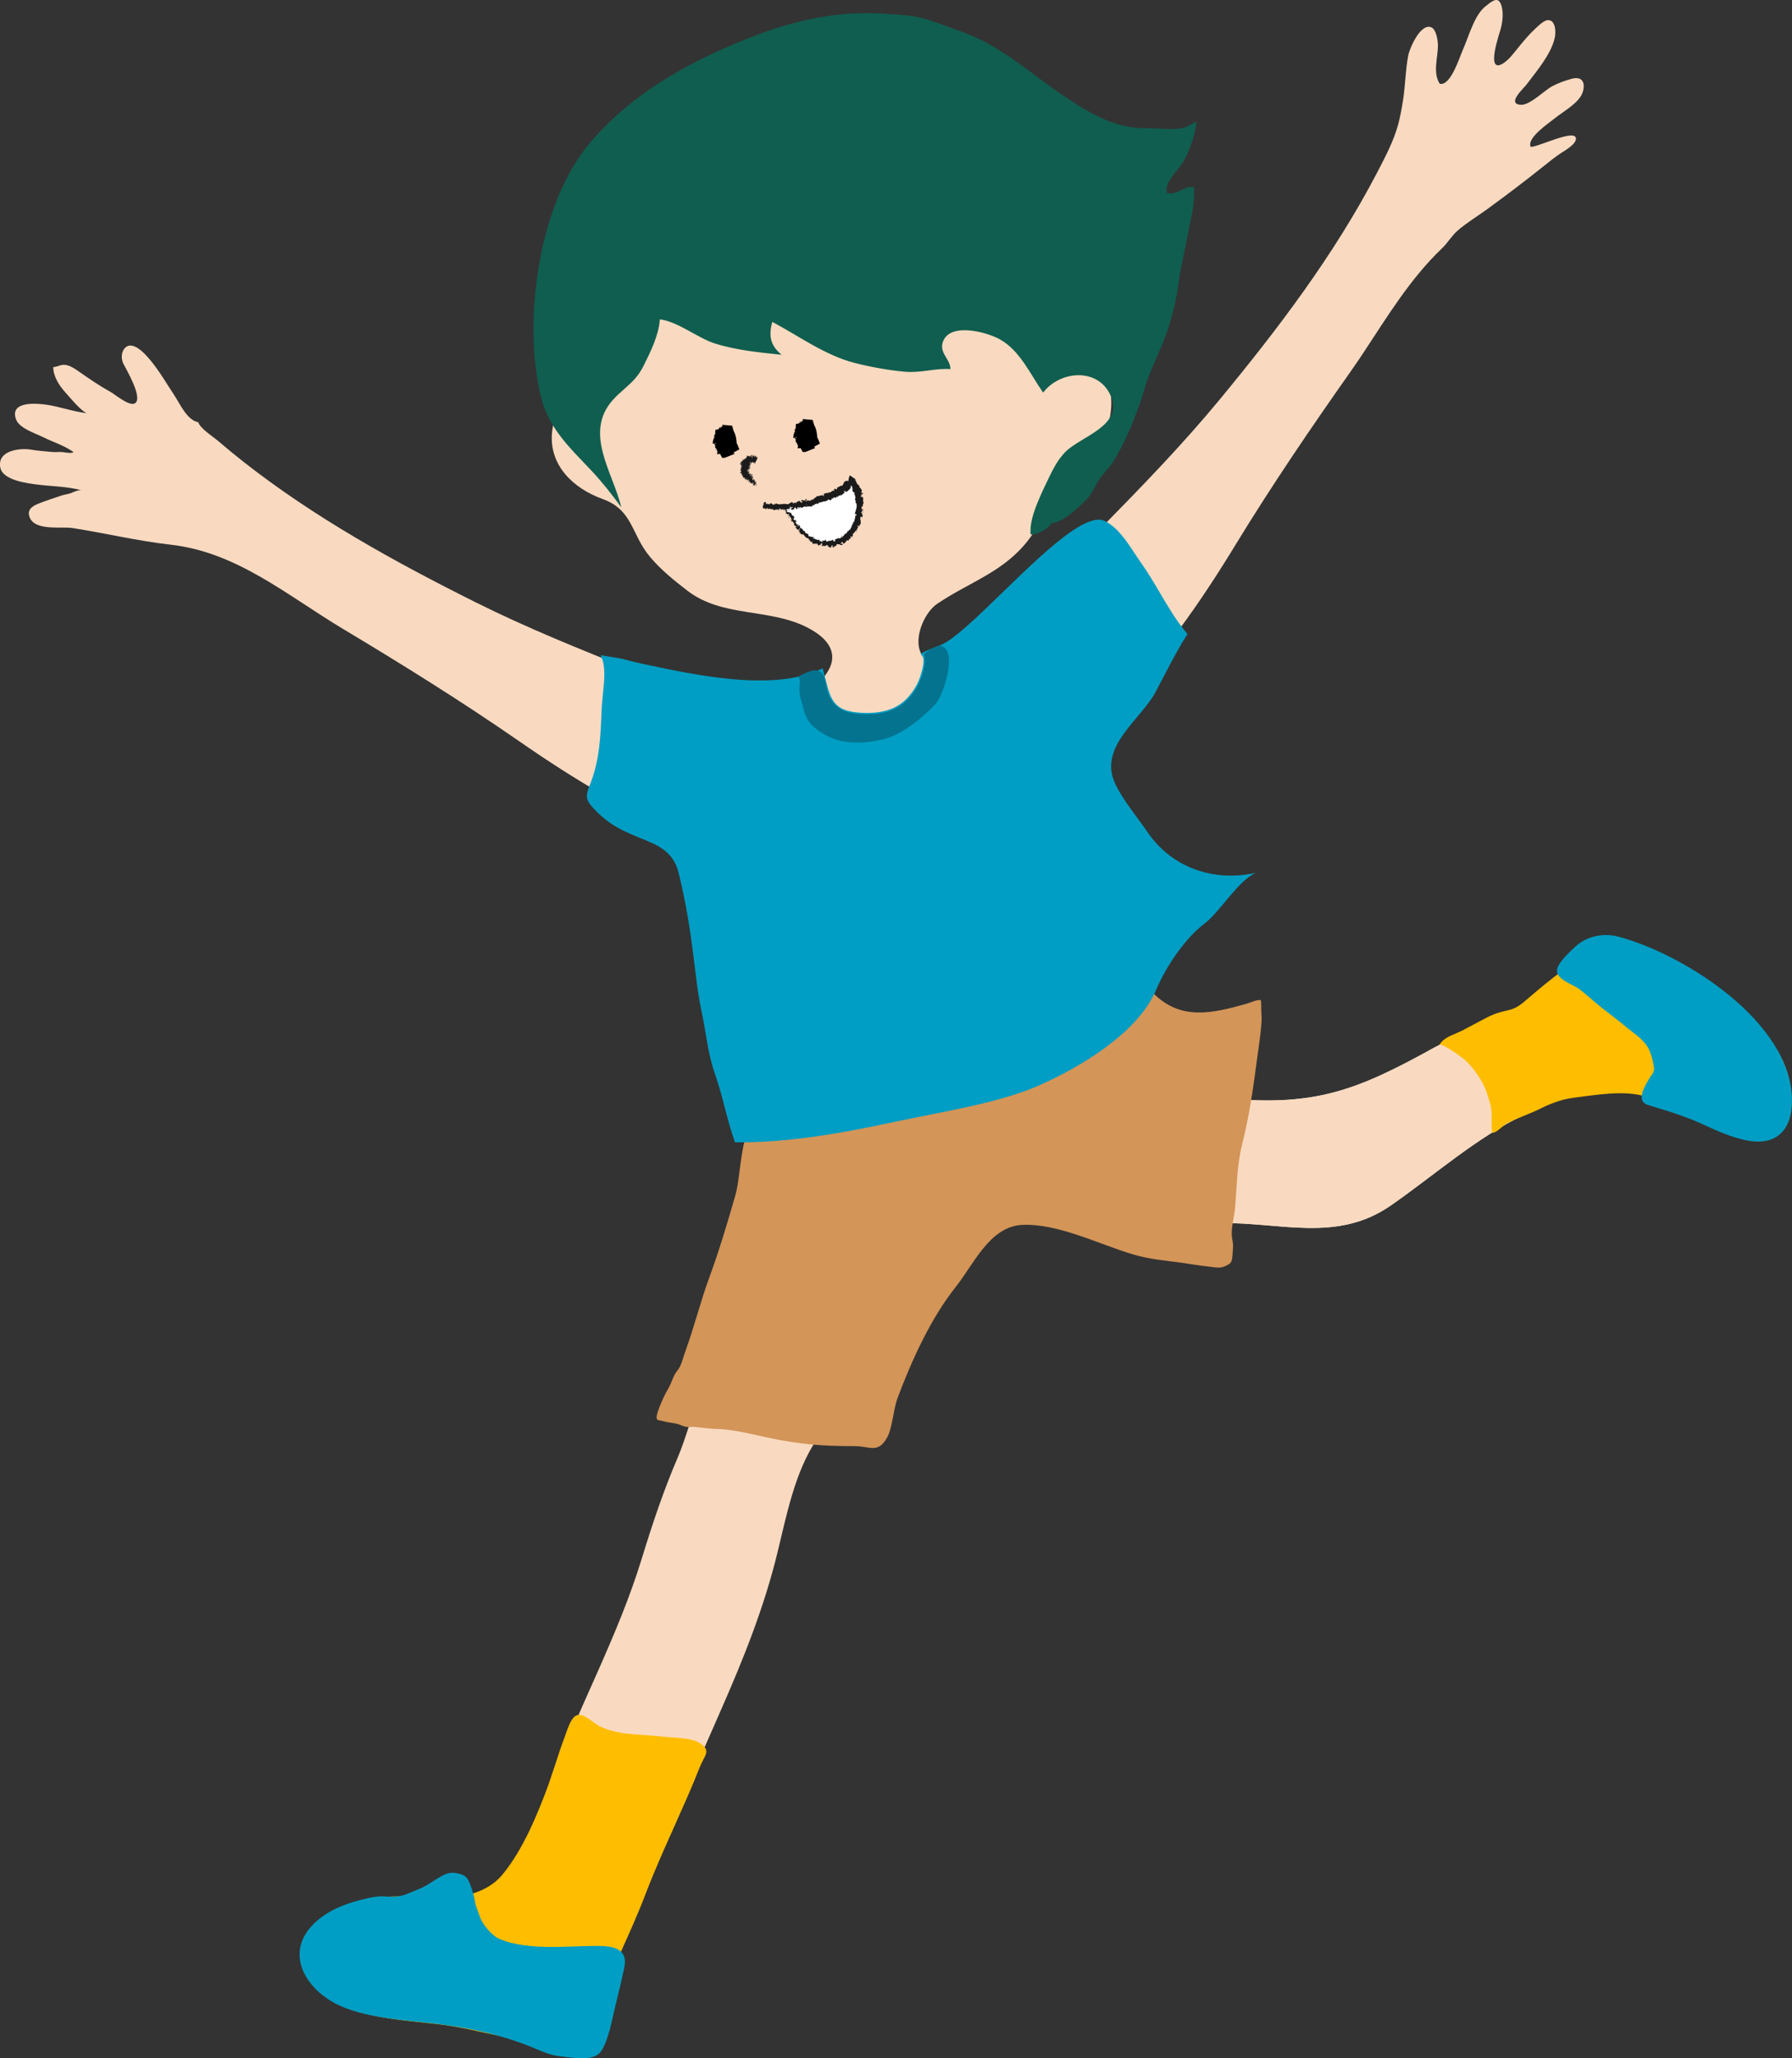 <?xml version="1.0" encoding="UTF-8"?><svg xmlns="http://www.w3.org/2000/svg" width="130.828" height="150.211" viewBox="0 0 130.828 150.211"><rect x="0" y="0" width="130.828" height="150.211" fill="#333333" stroke="none"/><defs><style>.cls-1{fill:none;}.cls-2,.cls-3{fill:#ffbd00;}.cls-4{fill:#d39558;}.cls-5{fill:#009ec4;}.cls-6,.cls-3{isolation:isolate;}.cls-7{fill:#04738f;}.cls-8{mix-blend-mode:multiply;}.cls-8,.cls-9{fill:#f9dac0;}.cls-10{fill:#fff;}.cls-11{fill:#105e4f;}.cls-12{fill:#1b1b1b;}</style></defs><g class="cls-6"><g id="_レイヤー_1"><path class="cls-9" d="M49.93,131.026c.867-2.046,1.756-4.082,2.65-6.108,1.716-3.892,3.205-7.614,4.181-11.617.657-2.69,1.264-5.863,2.831-8.19,1.026-1.524,3.074-2.635,3.858-4.267,1.613-3.357-7.143-4.341-9.268-3.247-2.796,1.439-3.572,6.138-4.718,8.805-1.028,2.392-1.848,4.855-2.606,7.327-1.777,5.798-4.629,10.857-6.726,16.556-.793,2.156-1.887,4.813-3.392,6.608-1.623,1.936-4.737,1.883-7.054,1.643-1.998-.206-4.964.448-6.485,2.092-1.865,2.016-.485,4.423,1.727,5.575,1.976,1.03,5.073,1.176,7.284,1.447,2.644.323,5.56,1.366,8.214,1.283,2.269-.071,3.204-2.911,4.022-4.771.861-1.957,1.822-3.97,2.587-5.977.913-2.396,1.888-4.783,2.894-7.158Z"/><path class="cls-3" d="M50.088,131.103c.323-.743.636-1.49.932-2.243.328-.837.815-1.054-.001-1.579-.594-.383-1.912-.354-2.607-.441-1.556-.197-3.384-.065-4.8-.838-.451-.246-1.192-1.049-1.615-.634-.345.338-.534,1.066-.703,1.506-.431,1.122-.745,2.283-1.16,3.411-.793,2.156-1.887,4.813-3.392,6.608-1.623,1.936-4.737,1.883-7.054,1.643-1.998-.206-4.964.448-6.485,2.092-1.865,2.016-.485,4.423,1.727,5.575,1.976,1.03,5.073,1.176,7.284,1.447,2.644.323,5.56,1.366,8.214,1.283,2.269-.071,3.204-2.911,4.022-4.771.861-1.957,1.822-3.97,2.587-5.977.916-2.405,2.029-4.725,3.052-7.081Z"/><path class="cls-2" d="M41.926,125.295c-.288.282-.469.806-.615,1.227l-.112.314c-.233.606-.435,1.233-.63,1.839l-.53,1.574c-.78,2.119-1.868,4.781-3.374,6.578-1.609,1.92-4.747,1.837-6.966,1.608-2.037-.211-5.032.462-6.569,2.124-.721.78-1.018,1.681-.857,2.605.211,1.216,1.187,2.385,2.611,3.128,1.641.855,3.99,1.102,6.063,1.319l1.255.139c1.005.123,2.075.356,3.11.581,1.704.371,3.466.755,5.119.703,2.093-.065,3.065-2.365,3.846-4.213l.265-.618.734-1.643c.64-1.419,1.301-2.887,1.855-4.339.63-1.654,1.366-3.296,2.078-4.884l.972-2.193-0.0 0c.36-.828.665-1.563.933-2.246l.249-.517c.241-.445.4-.74-.289-1.183-.464-.299-1.328-.357-2.023-.404l-.627-.052c-.424-.054-.857-.082-1.315-.113-1.197-.079-2.436-.161-3.449-.714l-.385-.264c-.434-.322-.973-.721-1.349-.353ZM36.819,136.957c1.526-1.821,2.624-4.504,3.409-6.638l.533-1.582c.194-.604.395-1.227.626-1.828l.114-.32c.139-.401.311-.9.565-1.149.234-.23.615.021,1.088.371l.409.279c1.052.575,2.313.658,3.532.739.455.03.885.058,1.303.111 0,0,.639.053.639.053.671.045,1.507.102,1.927.372.532.343.454.488.221.919l-.26.539c-.267.681-.572,1.413-.93,2.24l-.971,2.191c-.713,1.59-1.45,3.236-2.082,4.895-.551,1.446-1.212,2.911-1.85,4.328l-.735,1.645c-0-0-.266.621-.266.621-.759,1.795-1.703,4.028-3.667,4.09-1.628.051-3.378-.33-5.07-.698-1.039-.226-2.114-.46-3.129-.584l-1.258-.139c-2.055-.215-4.385-.46-5.991-1.297-1.348-.703-2.308-1.846-2.506-2.984-.15-.861.129-1.702.806-2.434,1.493-1.613,4.412-2.266,6.401-2.06,2.265.234,5.47.314,7.141-1.679Z"/><path class="cls-9" d="M70.795,47.351c-.262.034-.366-.053-.313-.262,4.075-1.769,6.908-5.504,9.887-8.539,3.013-3.07,5.941-6.083,8.646-9.356,4.286-5.186,8.4-10.605,11.518-16.587.586-1.124,1.203-2.286,1.539-3.51.148-.541.26-1.173.352-1.74.177-1.084.176-2.217.387-3.311.1-.52.906-2.403,1.696-2.044.354.161.471.964.472,1.329.001.851-.394,1.965.13,2.78.796.199,1.446-1.933,1.685-2.468.19-.425.339-.868.513-1.3.26-.647.604-1.466,1.157-1.891.355-.272.858-.77,1.107-.166.221.536.134,1.294-.008,1.814-.096.349-1.09,3.203.088,2.577.475-.253.888-.833,1.229-1.249.371-.453.746-.91,1.167-1.297.222-.205.649-.653.969-.661.559-.014.587.873.49,1.3-.273,1.203-1.332,2.433-2.066,3.408-.217.289-1.457,1.394-.425,1.471.68.051,1.735-1.061,2.328-1.367.453-.233.913-.4,1.399-.532.75-.205,1.018.254.818.942-.232.801-1.418,1.43-2.049,1.941-.43.347-2.08,1.444-1.756,2.085.487.04,3.269-1.358,3.299-.607.017.416-.819.882-1.091,1.06-.43.282-.842.618-1.242.938-1.364,1.091-2.758,2.145-4.169,3.174-.703.512-1.482.976-2.137,1.546-.433.378-.717.889-1.135,1.288-2.325,2.222-3.962,4.936-5.724,7.599-.305.46-.614.918-.932,1.369-2.858,4.053-5.785,8.349-8.407,12.649-2.568,4.211-5.57,8.594-9.234,12.029-.88.824-1.731,1.528-2.677,2.159-1.234.822-2.727,1.181-3.812,1.924.214-.429-.082-.597-.12-1.088l-3.579-7.409Z"/><path class="cls-9" d="M58.698,53.162c.253-.075.314-.199.181-.367-4.442.032-8.545-2.236-12.498-3.805-3.998-1.587-7.896-3.157-11.694-5.053-5.901-2.947-11.735-6.166-16.934-10.253-.611-.481-1.213-.974-1.803-1.481-.386-.332-1.341-.933-1.47-1.382-.845-.175-1.332-1.34-1.763-1.988-.504-.759-.954-1.539-1.516-2.265-.375-.486-1.426-1.807-2.061-1.19-.306.297-.301.816-.143,1.144.195.405,1.496,2.563.839,2.919-.416.227-1.465-.681-1.829-.879-.741-.402-1.462-.897-2.15-1.379-.291-.204-.568-.405-.899-.512-.455-.147-.653.084-1.071.122.006.697.447,1.366.913,1.877.389.427,1.021,1.223,1.515,1.479-.961-.106-1.904-.46-2.9-.61-.661-.099-2.751-.308-2.244,1.068.243.658,1.424,1.02,1.996,1.305.709.354,1.545.605,2.21,1.087-.184.106-.554.029-.753.001-.271-.038-.516.013-.794-.013-.526-.05-1.047-.083-1.572-.174-.742-.129-2.486.03-2.236,1.311.185.944,2.033,1.157,2.747,1.244,1.021.125,2.186.139,3.17.407-.215-.031-.539.122-.728.199-.255.101-.504.111-.767.203-.5.175-1.014.336-1.509.527-.416.163-.984.392-.79.995.351,1.087,2.335.705,3.171.839,2.37.375,4.792.949,7.121,1.21,4.866.545,8.482,3.68,12.609,6.152,4.254,2.548,8.67,5.292,12.809,8.161,4.053,2.81,8.573,5.603,13.314,7.259,1.138.397,2.202.697,3.322.891,1.46.252,2.972-.025,4.264.216-.37-.305-.167-.579-.331-1.043l.272-8.222Z"/><path class="cls-5" d="M45.217,145.189c.128-.532.252-1.062.361-1.596.296-1.434-.896-1.582-2.011-1.582-2.226.001-4.952.348-7.038-.479-.488-.194-.947-.716-1.238-1.141-.246-.359-.363-.835-.519-1.236-.093-.239-.095-.446-.156-.696-.078-.321-.211-.754-.343-1.062-.143-.334-.282-.529-.678-.636-.363-.099-.696-.133-1.038.005-.651.263-1.219.777-1.883,1.056-.321.135-.66.274-.982.404-.567.23-1.075.212-1.639.171-.605-.045-1.321.154-1.901.305-1.244.324-2.504.89-3.39,1.847-1.901,2.056-.495,4.51,1.761,5.685,2.015,1.05,5.173,1.2,7.428,1.476,2.352.287,4.734.81,6.931,1.712.686.282,1.287.569,2.036.647.744.076,2.114.349,2.762-.156.593-.463.943-2.209,1.099-2.893.14-.614.291-1.223.437-1.831Z"/><path class="cls-9" d="M111.344,73.178c-2.506,2.154-4.679,2.19-6.604,3.256-5.619,3.115-8.643,4.301-15.035,3.74-1.265-.111-11.469-1.561-11.46.676.04,4.346.972,6.795,2.504,8.016,2.453,1.958,5.565.458,8.303.398,4.355-.096,8.527,1.455,12.47-1.278,3.22-2.234,6.229-4.938,9.781-6.653,3.835-1.851,5.538-2.569,8.967-1.37,2.789.975,10.385,6.354,10.348-.038-.029-4.49-4.912-6.909-8.1-9.082-4.539-3.095-6.97-1.275-11.174,2.337Z"/><path class="cls-9" d="M111.344,73.178c-2.506,2.154-4.679,2.19-6.604,3.256-5.619,3.115-8.643,4.301-15.035,3.74-1.265-.111-11.469-1.561-11.46.676.04,4.346.972,6.795,2.504,8.016,2.453,1.958,5.565.458,8.303.398,4.355-.096,8.527,1.455,12.47-1.278,3.22-2.234,6.229-4.938,9.781-6.653,3.835-1.851,5.538-2.569,8.967-1.37,2.789.975,10.385,6.354,10.348-.038-.029-4.49-4.912-6.909-8.1-9.082-4.539-3.095-6.97-1.275-11.174,2.337Z"/><path class="cls-3" d="M111.344,73.178c-1.123.965-1.481.519-2.796,1.196-.583.301-1.162.609-1.739.921-.476.258-1.204.437-1.541.875.258.068.584.296.813.439.279.174.524.347.786.554.523.412.937.987,1.293,1.539.35.544.55,1.198.732,1.83.201.698.043,1.342.131,2.027.251-.047.648-.509.943-.662.819-.423,1.684-.697,2.5-1.106.734-.368,1.591-.677,2.409-.777,1.588-.195,3.969-.55,5.397-.052,2.789.975,10.385,6.354,10.348-.038-.029-4.49-4.912-6.909-8.1-9.082-4.539-3.095-6.97-1.275-11.174,2.337Z"/><path class="cls-2" d="M111.278,73.101h0c-1.022.878-1.312.429-2.776,1.183l-1.741.921c-0.0 0-.479.219-.479.219-.415.175-.844.357-1.094.683l-.092.12.146.039c.199.053.456.217.663.349l.123.078c.274.171.514.339.777.547.529.417.939 1,1.271,1.515.336.523.532,1.151.719,1.803.115.4.108.778.101,1.177-.005.27-.01.549.027.835l.014.106.105-.02c.168-.031.363-.196.569-.37.14-.118.284-.241.402-.301.423-.218.867-.4,1.296-.576.397-.163.809-.331,1.202-.529.574-.287,1.452-.654,2.376-.768,1.493-.183,3.781-.605,5.351-.056.557.195,1.3.563,2.162.991,2.474,1.227,5.552,2.753,7.209,1.719.745-.465,1.119-1.422,1.111-2.844-.025-3.916-3.741-6.311-6.726-8.235l-1.417-.93c-4.565-3.112-7.013-1.336-11.297,2.344ZM106.361,75.611l.496-.228,1.737-.919c1.46-.752,1.797-.335,2.816-1.209h0c4.207-3.614,6.608-5.359,11.052-2.33l1.422.933c3.098,1.997,6.609,4.26,6.634,8.066.008,1.347-.334,2.246-1.016,2.672-1.561.975-4.712-.588-7.013-1.728-.867-.43-1.616-.802-2.185-1.001-1.244-.434-3.747-.162-5.442.047-.953.117-1.854.493-2.442.787-.387.194-.795.361-1.189.523-.433.177-.881.361-1.312.584-.138.071-.291.201-.44.326-.123.104-.257.217-.366.279-.019-.227-.02-.453-.016-.673.007-.397.015-.807-.109-1.236-.191-.667-.392-1.311-.743-1.857-.341-.529-.763-1.128-1.315-1.564-.269-.212-.514-.385-.795-.56l-.121-.077c-.171-.109-.374-.235-.565-.315.229-.223.572-.376.912-.52Z"/><path class="cls-5" d="M113.812,71.227c.315.412,1.085.669,1.441.929.606.441,1.135.96,1.723,1.422.601.472,1.161.88,1.736,1.364.564.474,1.322.926,1.663,1.625.168.346.306.824.345,1.191.03.271.084.184-.007.465-.046.144-.192.294-.271.43-.337.581-1.072,1.704-.106,1.994.073.021.145.044.218.066,1.359.415,2.585.785,3.87,1.386.979.457,1.994.897,3.051,1.116,2.218.461,3.385-.756,3.35-2.983-.087-5.652-7.835-10.584-12.673-11.878-1.086-.29-2.338-.034-3.151.74-.391.372-1.242,1.126-1.324,1.673-.025.173.028.326.132.461Z"/><path class="cls-9" d="M44.59,28.424c.404.011.7.098.746.308-.251-1.16-.451-2.405-.321-3.61.157-1.46.886-3.43,1.599-4.693,1.453-2.574,4.162-4.302,6.758-5.475,5.004-2.261,12.208-2.999,17.419-.281,4.639,2.42,5.823,7.364,5.525,12.086,2.848-1.73,5.328.236,4.726,3.639-.371,2.1-2.49,2.441-3.632,3.863-1.138,1.417-1.105,3.432-2.149,4.898-1.81,2.541-4.384,3.248-6.822,4.894-1.414.955-2.335,4.331.247,4.422,1.208,3.393-.684,6.45-4.11,7.479-1.758.529-3.636.288-5.171-.65-.739-.451-2.577-1.646-2.766-2.534-.265-1.24,1.317-1.61,2.16-2.182,2.268-1.535,2.904-3.404.087-4.821-2.755-1.387-6.149-.702-8.69-2.65-1.004-.77-1.983-1.57-2.741-2.477-1.392-1.666-1.232-3.42-3.463-4.223-2.132-.768-3.939-2.466-3.686-4.899.109-1.06.574-1.974,1.494-2.545.291-.181,1.837-.575,2.787-.55Z"/><path class="cls-1" d="M58.622,31.702c.038.393.273.768-.139.61l-.058-.59c-.019-.197.254.571.254.571-.096-.983-.058-.59.239-1.611.096.983.077.786-.239,1.611,0,0-.451-.551-.254-.571,0,0,.274.767.293.964-.077-.787-.096-.983-.173-1.77.274.768.311,1.161.585,1.928-.254-.571-.312-1.161-.566-1.732.254.571.489.945.744,1.515q-.471-.748-.566-1.731c.509,1.141.451.552.173,1.77-.215-.178-.058-.59-.273-.768"/><path d="M58.789,31.728c-.032-.061-.068.044-.042-.038.037.006.066.014.042.038Z"/><path d="M58.642,32.129c.125.075.147.213.156.345.008.18.198.249.126.023-.003-.03.119.036.106-.033-.155-.296.191-.555.151-.941l.041.004c-.002-.067-.137-.084-.148-.141.021-.01.038.002.061-.024-.07.018-.076-.08-.134-.079.014-.033.065-.055.079-.096l-.086.005c-.21-.002-.083-.209-.225-.283.019-.002.038.003.05-.013-.159.143.054.437.066.642-.029-.004-.081-.005-.11.014.085-.003.117.063.144.116-.076.047.102.078.073.153l-.021.001c.104.015-.02.088.094.084l-.051.057c.117-.031-.025.092.05.105l.022-.012c.044.021-.002.067.035.09l-.01.01c.073.06.041.139.121.088-.05.066-.074-.056-.145.042.045.097.374.229.141.33l-.197-.402c.019-.047.02-.071.048-.094-.031-.018-.067-.092-.122-.094.006.007.035-.039.032-.055.007-.065-.119-.006-.109-.078.033.009.064.003.091-.021-.089-.011-.109-.077-.157-.12.018.002.033.01.059-.005-.105-.02-.039-.115-.112-.142l.059-.005c.018-.112-.115.027-.116-.062.024.01.04-.007.062-.013-.122-.022-.144-.148-.207-.201l.022-.006c.054-.054-.279-.192.093-.189-.011.041-.127.042-.078.115.101-.045.093.121.192.029.01.079.012.203.064.239-.05-.019-.117.074-.145.018l-.05.064c-.045.007.001-.049-.049-.019.013.027.078.1.069.131.08.034.215.05.254.135-.053-.03-.11.056-.136.034l.238.067c.013.028-.082.029-.042.063.027-.01.05.003.077.009-.009.014.06.112-.04.155-.037.024-.035-.041-.064.001.017.054.053.046.069.099l-.013.005c-.005.04.073.091.12.035-.004-.025-.06.028-.04-.017.067.007.101.063.122.111-.022-.012-.05-.001-.081.002.106.041.157.101.218.162.048-.018-.098.006-.076-.014-.015.061.026.101.063.14l.026.029.005.008.001.001 0.0.001h0c.448-.178-.61.244-.501.201v-.001l-.001-.001-.002-.005-.008-.018c-.009-.024-.008-.05.01-.081.013.012-.067.032-.054.026-.01-.053.061-.075.024-.099.04-.018-.027-.037-.051-.067-.036-.008.017-.016.032.013-.05-.036-.179-.207-.15-.336-.027.01-.121-.038-.125-.064l.068-.01c.033-.034-.029-.083.025-.103-.094-.032.125.189.044.132.049-.034-.132-.072-.039-.082-.017-.05-.104-.079-.056-.145-.007.017.102.016.086-.023-.031-.068-.037-.011-.075-.065l-.037-.029c-.065.015-.009-.066-.073-.021.05-.023-.061-.092.047-.114l.085-.013c-.014-.029-.101-.026-.145-.039l.035-.021c-.129.031-.01-.075-.118-.084.026-.076-.04-.162.028-.214-.054-.035-.113-.065-.104-.127.015.007.024.021.052.015.026-.045-.011-.043-.04-.068.021.001.051-.092.083-.145-.052-.035-.115.004-.158.013.055-.042.024-.069-.008-.096l-.023-.021-.01-.011-0-0-0-.001v-.001h0c-.146.033,1.27-.284.671-.149h0l0.0.002.001.003.002.006c.003.018-.004.036-.032.054-.02-.017-.071-.068-.099-.023-.125.059.104.084.049.165l.106-.029c-.064.04.073.104-.037.108.041.021-.027.092.077.073-.076.132.083.294-.097.389.019.015.005.062.058.047.056-.035-.046-.037-.007-.051.005.016.034.016.049.016-.021.041-.025.071-.116.044-.056.091.187.07.156.183-.044-0-.06.009-.049.04l.08.053c-.01.071-.095.049-.169.058.017.036.018.083.074.094l-.088.055c.063-.04.047.027.066.042l-.019-.016c-.03.01-.007.052.004.072.045-.009.059-.055.07-.081.034.017.03.047.07.068-.073-.001-.045.066-.05.097-.012.036.068.032.067.042-.037.005-.001.057-.056.035-.013-.01.034-.03-.001-.046-.026.026-.091.029-.039.071.039.032.141-.023.102.048l-.076-.027-.032.066.067-.004-.031.01c.036.006.043.029.052.052l.018.032.016.011.011.004.007.002.003 0c-.34.033.761-.074-.762.074h0l-0.0 0h0l-.001-0-.001 0-.003 0c-.011-.013.038-.039.043-.058l.006.002c.031-.037-.006-.077-.056-.091l.014-.003c.001-.017-.022-.058-.066-.07.033-.06.234-.087.139-.115-.016-.047-.14-.039-.173-.007.015-.099-.119-.163-.049-.276-.029-.004-.043.009-.066-.012-.009-.067-.051-.128-.079-.189.784.746.8-.464.689-.161-.039-.01-.064.018-.099.03.066-.001-.044.045.054.014.055-.023.082-.034.095-.056.051.015.064.061.055.137.012-.031.036-.029.059-.026-.082.049-.063.101-.014.114l.05-.03-.033.056c.024.002.106-.06.086.004l-.042.048.025.001.013 0.0.007 0.0.003-0.0.001.001c.62-.1-.845.136-.694.111h0l0-0-0-.001-.001-.001-.018-.053c-.007-.035-.003-.067.029-.082l.094-.008c-.001-.024-.034-.078-.071-.051.081-.065.107-.113.185-.111-.099-.228-.053-.363-.042-.436l.043.006c.044-.025-.073-.014-.043-.037.041.013.089-.026.141.005.044-.055-.077-.072-.097-.103-.058-.003.037.026-.036.021-.019-.001.043-.076-.045-.083.032-.018.097-.009.132-.004l-.045-.035c.097-.054.188.097.308.041l-.017-.036c.088-.042.109.093.133-.003-.045-.039-.173-.063-.208-.025-.03-.081-.208-.023-.206-.109.049-.029.017.068.087.045.066-.047-.045-.08-.025-.121-.028.045-.118.018-.137-.009.036-.049.085.023.087-.043-.051-.007-.093-.063-.123-.008-.115-.013.025-.071-.066-.098.077-.029.189.05.222-.026-.075.019-.112-.079-.221-.03l.009-.011.006-.004.003-.002.002-.001.001-.001 0.0 0h0l.001-0c.471.044-1.056-.098,1.057.098h-0l-.033-.001-.035-.012-.017-.009-.002-.001-0-0h0c-1.755-.163-.487-.046-.878-.082h.002l.005.001.009.003.004-.004.001-.001h0l-0-.001.001-0h0c1.676.156.465.043.838.078h0l-.001.002-.004.007.002.019.022.044c.014.027.017.048-.058.033l.07.036c-.029.006-.052.018-.099.027-.012.035.065.148-.047.108.009.016-.023.095.065.09.064-.036-.038-.077.076-.072-.097.009-.011.078.007.117l-.045-.01c.011.024-.013.061.031.088-.02-.022-.053-.025-.068-.015l.059.042c.008.083-.121-.023-.126.053l-.032-.071c.007.016-.063.017-.054.058l.162.107c.014.044-.073-.007-.023.048l-.057-.07c-.017-.014-.109-.005-.125.044.007.044.091.091.13.076-.002.014-.045.022-.086-.003.011.04.066.017.096.053l-.171.02-.101-.042-.004.02c-.08-.041-.066.007-.153-.022-.016.018.008.043.034.065.142-.047.196.07.327.052.035.056-.318.055-.107.134.033-.017.136.019.093-.033-.01.055.134.028.085.094-.058-.043-.129.063-.212-.001.044.001.03-.041.017-.051-.048.027-.132.004-.128.062.014.034.022.085.089.072.074-.009-.013-.055.064-.038.033.071-.08.094.056.112-.015-.046.06-.064.112-.068l.036.051-.051-.007c-.027.09.093.018.087.103l-.094.049c-.086-.012.026-.127-.11-.099-0.0.056.071.067.041.122l-.031-.036c-.002.01-.048.024-.079.044l-.028.035 0.0.005.001.003 0.0.001h0c.136-.031-1.186.265-.626.14l-0-0-.001-.001-.009-.009-.035-.015c-.053-.024-.05.006-.099.023-.044-.077-.103-.081-.13-.132.098-.025-.026-.094.093-.074-.045.047.004.163.105.159.05-.036.053-.018.057.005l.014.033.008.006.003.001.001 0h0l0.0 0h0c-.544.122.743-.166.61-.136h0l-.002-.001-.006-.003-.035-.007-.001.013-.001.001v0l-0.0.001h0c.469-.105-.639.143-.525.117l-0-0-0-.003.001-.006.008-.021.04-.037.113-.059c-.001-.02-.039-.027-.054-.035-.071.017-.061.041-.131.069-.008-.081-.073-.139-.155-.153.024-.037.095-.056.112-.029-.053-.077-.082-.18-.092-.253-.152.012.023.045-.036.132-.2-.188-.127.041-.224-.004-.001-.02.047-.022.066-.04-.052-.035.004.042.103.093.052.023.067.016.145.044.061.146.613-.142.544-.354.074.279-.542.511-.547.371-.074-.038-.062-.038-.082-.057-.02-.029-.006-.045.015-.057.047-.021.102-.062.099-.109.584-.158.1-.16.213-.145.058.058.106.13.132.197-.079.097.02.222.031.299-.043.046-.15.028-.163.074-.072-.132-.009-.142-.011-.127l-.008.02c.001-.026.092.082.042-.04l.035.095c.011.011.02-.001.006-.019.017.033.038.046.048.086.059.009.024-.097.005-.121-.02.011-.037.03-.066.03-.058-.059-.012-.133-.049-.204l.064-.013-.048-.042c.065-.002.096-.056.039-.072l.182.098c-.03.045-.086-.025-.144.013-.051.032-.019.101.047.104.001-.031-.013-.029-.041-.049.088-.027.093.019.159.034-.007-.016.015-.045-.014-.043.05.025.064.058.078.115-.043-.034-.052.027-.081.015.079-.033.133.089.01.245-.093.035-.167.112-.33.092.073-.071.124-.135.161-.162-.058-.045-.06-.004-.104-.05l-.062.096c-.052-.038.052.15-.136-.081l-.04-.035.059-.008c-.035-.053-.125-.044-.115-.116.017-.123.005-.247.004-.339l.059-.01c.061-.109-.367.143.195-.311.198.155.129.182.194.208-.003.139.153.227.078.321l.085.132.02.033.01.017.001.003.001 0v0h0c.393-.087-.535.12-.439.099l-0-.001-.001-.004-.002-.009-.019-.073c-.023-.099-.04-.192-.037-.308l.09.031c-.067-.035.048-.03.033-.066-.066.05-.094-.048-.15-.074.061-.106-.011-.252-.042-.393l.06.01c-.079-.141.054-.218.106-.308.027-.003.087-.001.09-.033-.074-.085-.057-.111-.089-.207.018-.058.069-.143.124-.19l-.015-.093-0-.005-0-.002v-0c.289.026-.648-.061.649.06l0-0.0 0.0 0.0.001.003.004.011.009.021.015.043.036.177c.015.124.027.241.071.387l-.07.022c.175.325-.128.703-.117.863l-.104-.063c-.059.046-.023.142.062.161-.029.021-.029.062-.035.097l-.019.046-.021.014-.015.004-.009.001-.002-0-.001.001-0-0c.149-.024-1.296.208-.684.11h0v-0l0-0.0.002-.005c-.027-.072-.1-.035-.149-.077-.052-.164-.083-.155-.196-.337l.015.047c.034.007.079-.017.066-.061-.063-.049-.074-.242-.185-.135-.022.075-.041-.54.328-.667l.085-.036.036-.012.008-.002c-.104-.067.912.578.482.305h0l.001 0.0 0.0 0.0 0.0.001.001.003.013.027.028.051c.038.069.072.139.039.218.034-.023.051.006.081.01.039.111.001.253.093.327-.013.024-.073-.01-.063.039.023.024.05-.014.081.014.064.092.075.178.076.352l0.0.015-0.0.007-0.0.003-0.0.002 0.0 0c.881-.086-1.201.117-.986.096h0l0-0.0.003-.018.007-.035.011-.068-.001-.13c-.105-.289-.097-.604-.137-.887l.029.001c-.12-.084.091-.235-.083-.295.025-.025.004-.087.062-.076-.043-.034-.03-.089-.019-.148l.005-.089-.004-.022-.001-.006-.001-.001c-.782.174,1.066-.238.875-.195l0.0 0h0v.001l.001.001.002.002.006.009.039.034-.024-.022c-.024.132.09.201.074.336-.016-.008-.031-.026-.06-.022-.039.061.151.07.026.136.01.026.074-.002.064-.017.026.268.183.523.284.76-.03.204-.223.076-.083.19-.023.02.053-.006.026.004.052.044-.123.129-.041.146.077-.041.054.01.104-.004-.018.123-.084.17.005.234l-.045.008c.077.03.108.078.141.125l.012.017.003.004.001.002.001.001c-.332.134.743-.297-.744.298h-.001l-0-.001-.008-.009-.034-.034c-.025-.02-.056-.038-.1-.048-.142-.313-.245-.611-.349-.879-.051-.125-.096-.268-.15-.378l-.077-.168-.037-.084-.008-.021-.004-.011-.002-.005 0-.001-.001-.001c.51-.227-1.14.508,1.142-.509l.001.002.001.003.024.045c.099.25.23.489.366.744l.197.4.087.214.04.108.002.007.001.003v0l-0.0.001c-2.105,1.124-.584.311-1.054.562l-.002-.003-.006-.013-.012-.026-.024-.051c.026-.183.02-.183-.105-.301.02-.004.029.002.038-.017-.087.043-.066-.094-.155-.061-.11-.224-.25-.51-.291-.778.017.04.099.045.084-.002l-.07-.04.026-.013c-.02-.031-.074-.061-.099-.02-.045-.158-.065-.307-.073-.446l-.006-.213v-.003l0-.001v-0c2.428-.642.673-.178,1.215-.322l.001.002.001.007.004.011.008.023.016.046.03.094c.045.325.222.309.279,1.08-.076.233-.094.386-.109.528l-.157.264-.036.066-.003.004-.001.003-.001.001-0.0 0c-.325.112.727-.248-.729.249l-.001-.001-.013-.017-.025-.036-.048-.075c-.057-.097-.117-.224-.128-.3.039-.348-.17-.37.05-.471-.059.082.009-.07.179.014Z"/><path d="M58.813,31.804c-.045.02-.063.071-.134.045.044-.013.09-.044.134-.045Z"/><path d="M58.755,31.704c-.021.008.03-.065.018.095.018-.225.052-.04.03-.078-.005-.016-.028-.011-.048-.017Z"/><path d="M58.216,32.08c-.042.01-.098-.037-.117-.07l.117.07Z"/><path d="M58.155,32.422c-.025.037-.047.037-.058.004l.058-.004Z"/><path d="M58.255,32.409l-.004.032-.003.003-.001.002h0l-0.0 0c-.194.043,1.687-.377.891-.199h0v-.001l.001-0.0.001-.001.008-.006.017-.011-.013.011 0.0.004-0.0.001.001.001 0.0.001h0c.2-.045-1.743.389-.92.206v-.001h0l-.001-.002-.005-.009c-.006-.011-.007-.023.029-.032Z"/><path d="M59.199,31.677c-.005-.012-.04-.032.011-.028-.037-.004.053.038-.011.028Z"/><path d="M59.169,31.513l.007-.024c.025-.01.048.018.047.033l-.054-.009Z"/><polygon points="58.881 31.009 58.906 31.041 58.862 31.04 58.881 31.009"/><path d="M59.312,32.406c-.037-.021.031-.034.036-.041.014.025-.054.007-.036.041Z"/><polygon points="58.705 31.184 58.71 31.195 58.627 31.224 58.705 31.184"/><path class="cls-1" d="M52.737,32.108c.039.393.273.767-.139.609l-.058-.59c-.019-.196.254.571.254.571-.096-.983-.057-.59.24-1.612.096.983.077.787-.24,1.612,0,0-.451-.552-.254-.571,0,0,.274.767.293.964-.076-.787-.096-.983-.173-1.77.273.767.312,1.16.586,1.928-.255-.571-.312-1.162-.566-1.731.254.57.489.945.744,1.515q-.47-.748-.566-1.732c.509,1.142.451.552.173,1.77-.216-.178-.058-.59-.273-.767"/><path d="M52.905,32.134c-.032-.062-.069.043-.041-.038.037.005.065.015.041.038Z"/><path d="M52.757,32.534c.125.074.147.214.156.345.008.181.198.249.126.023-.002-.03.119.036.105-.033-.153-.295.191-.555.151-.94l.04.003c-.003-.066-.137-.082-.148-.14.02-.01.038.002.061-.024-.07.017-.076-.081-.134-.08.014-.032.065-.055.079-.095l-.086.005c-.21-.001-.083-.209-.226-.283.019-.002.038.003.05-.013-.158.144.055.437.067.642-.029-.003-.082-.004-.111.014.085-.001.117.063.144.117-.076.047.102.078.074.153l-.02 0c.102.015-.021.088.093.085l-.051.056c.117-.03-.024.093.051.105l.022-.013c.044.021-.001.069.036.092l-.011.01c.073.061.041.139.121.088-.049.066-.073-.056-.144.042.044.098.374.229.14.33l-.196-.401c.019-.047.02-.071.048-.095-.031-.017-.066-.092-.122-.093.006.008.035-.039.032-.055.007-.065-.12-.005-.109-.078.033.01.064.003.092-.02-.089-.011-.11-.077-.158-.12.019.001.034.01.059-.006-.105-.021-.039-.114-.112-.142l.059-.005c.018-.113-.115.027-.116-.062.024.009.041-.006.062-.013-.122-.023-.144-.148-.206-.202l.022-.006c.054-.054-.279-.192.093-.189-.011.04-.126.043-.078.114.101-.044.093.122.192.03.009.078.012.202.064.238-.049-.018-.117.074-.145.02l-.05.063c-.044.007.001-.05-.048-.019.012.028.078.1.068.132.08.034.215.049.254.135-.053-.03-.11.057-.136.033l.238.068c.014.027-.082.029-.043.063.028-.01.051.004.077.01-.01.015.06.112-.04.155-.037.025-.035-.041-.063.003.016.053.053.045.07.098l-.014.005c-.005.04.074.091.121.034-.004-.025-.06.028-.04-.016.067.006.101.063.122.11-.023-.011-.049-0-.081.003.106.041.158.102.218.161.048-.017-.098.007-.076-.014-.016.06.026.101.063.139l.025.03.006.007.001.002.001.001h0c.448-.179-.609.244-.501.2h0l-0-.001-.001-.001-.002-.004-.008-.017c-.009-.025-.008-.052.009-.082.013.012-.066.032-.053.026-.011-.053.061-.075.024-.099.04-.017-.027-.037-.051-.068-.036-.007.017-.015.031.013-.05-.035-.179-.207-.15-.336-.027.01-.121-.038-.125-.064l.068-.009c.032-.035-.029-.083.025-.104-.094-.031.125.189.044.133.049-.035-.132-.072-.039-.082-.016-.05-.103-.078-.056-.144-.007.017.102.016.086-.023-.032-.07-.037-.012-.075-.065l-.037-.029c-.064.014-.009-.066-.073-.021.05-.023-.06-.092.047-.114l.086-.013c-.014-.029-.102-.026-.144-.039l.034-.021c-.128.031-.009-.075-.117-.083.026-.076-.04-.163.028-.214-.054-.036-.113-.064-.104-.127.015.007.024.02.051.015.026-.046-.009-.044-.041-.068.021.001.052-.092.083-.145-.053-.035-.115.004-.157.013.054-.042.024-.068-.009-.096l-.023-.021-.009-.012-.001-0-0.0 0h0c-.146.032,1.27-.284.671-.15h0l-0.0 0.0.001.002.001.003.001.006c.003.018-.004.036-.032.053-.019-.016-.071-.068-.099-.022-.125.059.105.085.05.165l.106-.029c-.063.04.073.105-.037.108.041.021-.027.092.077.074-.077.131.083.294-.098.388.019.016.006.062.059.048.056-.035-.046-.038-.007-.052.004.016.034.016.048.017-.02.04-.025.072-.115.044-.056.092.187.07.157.183-.044-.001-.06.01-.05.041l.08.053c-.01.072-.095.05-.168.058.016.037.017.083.074.094l-.088.055c.063-.04.048.026.067.042l-.02-.016c-.031.01-.007.051.004.073.045-.01.059-.056.07-.081.034.016.03.047.07.068-.073-.002-.045.066-.05.096-.012.036.069.033.067.043-.037.004-0.0.056-.056.035-.014-.011.033-.03-.002-.046-.025.025-.091.029-.039.071.039.032.142-.023.102.048l-.076-.027-.032.066.066-.004-.03.01c.036.006.043.029.052.052l.018.031.016.011.011.004.007.001.001.001h.001l.001-.001h0c.166-.016-1.442.141-.762.075h-0l-.004 0c-.011-.013.038-.04.042-.058l.006.002c.031-.036-.007-.077-.056-.091l.014-.002c.002-.017-.022-.058-.066-.071.034-.06.235-.087.14-.116-.017-.047-.14-.039-.174-.007.015-.1-.119-.164-.048-.277-.03-.003-.043.009-.067-.011-.009-.068-.05-.128-.079-.189.785.746.799-.466.689-.161-.038-.009-.064.018-.099.031.066-.001-.045.044.054.015.054-.024.082-.034.095-.056.051.015.065.061.055.137.012-.031.036-.029.059-.027-.082.049-.063.101-.013.114l.05-.03-.034.057c.024.001.107-.061.086.003l-.041.047.024.001.013 0.0.006-0.0.003-0.0.001.001h0c-.309.05.693-.112-.694.112h0l-.001-.001-.001-.002-.017-.054c-.008-.035-.004-.066.029-.081l.094-.009c-.001-.024-.034-.078-.07-.051.08-.066.107-.114.185-.112-.099-.228-.053-.362-.042-.435l.043.006c.043-.026-.073-.014-.043-.037.042.013.089-.025.141.005.045-.055-.076-.071-.097-.103-.057-.003.037.026-.035.022-.019-.001.043-.076-.046-.084.033-.017.097-.01.133-.003l-.045-.035c.097-.054.188.097.308.041l-.016-.036c.087-.042.109.093.133-.004-.046-.039-.173-.064-.208-.026-.03-.081-.208-.023-.207-.109.049-.028.017.067.087.046.066-.047-.045-.08-.025-.121-.028.045-.119.018-.137-.009.036-.049.084.023.087-.043-.05-.006-.093-.063-.123-.007-.115-.013.024-.071-.066-.098.077-.03.189.049.222-.027-.075.019-.112-.079-.221-.029l.009-.01.006-.004.003-.002.002-.001.001-.001.001 0h0c.471.044-1.056-.098,1.057.098h0l-.001-0v0l-.033-.001-.035-.013-.017-.009-.002-.002-0-0h0l-0-0c.191.018-1.662-.155-.878-.082h0l0.0.001.001.001.005.001.009.003.003-.004.001-.001 0-.001 0.0 0h0c-.749-.07,1.021.094.839.077l-0.0 0-.002.002-.004.007.002.02.022.043c.014.028.017.049-.058.033l.07.037c-.028.006-.052.019-.099.027-.012.035.065.148-.046.109.008.015-.023.095.065.089.064-.037-.038-.077.076-.072-.097.009-.011.078.007.117l-.045-.009c.011.023-.013.061.03.088-.02-.021-.052-.025-.067-.014l.059.042c.008.083-.121-.024-.126.052l-.033-.07c.007.016-.062.017-.053.057l.162.108c.014.044-.073-.008-.024.048l-.056-.07c-.017-.014-.11-.004-.125.044.007.044.091.092.13.077-.002.014-.045.022-.086-.003.011.039.067.016.096.053l-.17.02-.101-.043-.003.021c-.08-.041-.066.007-.153-.022-.016.019.008.043.034.065.143-.047.197.07.327.052.035.056-.318.055-.107.134.033-.017.135.019.093-.033-.01.056.134.027.084.095-.057-.043-.128.063-.211-.001.043.001.03-.041.017-.052-.049.027-.132.004-.128.062.014.034.022.085.089.072.074-.009-.013-.055.065-.039.032.072-.08.094.056.112-.015-.045.061-.064.113-.068l.036.051-.05-.006c-.028.091.092.018.087.103l-.094.049c-.086-.012.026-.126-.11-.098-.001.056.071.067.041.122l-.031-.036c-.001.009-.047.024-.078.044l-.029.036 0.0.005.001.003-0.0.001h.001c.559-.125-.762.171-.626.14l0-0h0l-.001-.001-.009-.008-.035-.016c-.053-.023-.049.007-.098.024-.045-.077-.103-.083-.13-.132.098-.025-.026-.094.093-.074-.046.046.004.161.105.158.05-.035.052-.017.057.006l.014.034.009.006.003.001h.001l.001.001h0c-.132.029,1.155-.258.61-.136h0l-.001-.001-.006-.003-.035-.007-.001.013v.001l-.001.001-0.0 0h0c-.234.053.524-.118-.525.117h0l-0-0.0.001-.003 0-.005.008-.022.04-.036.113-.06c-.002-.02-.039-.027-.054-.034-.071.017-.061.041-.131.068-.009-.081-.074-.138-.155-.153.024-.037.094-.056.112-.029-.052-.077-.081-.18-.092-.253-.152.012.023.044-.036.131-.2-.187-.127.042-.224-.003-.001-.02.047-.022.066-.041-.051-.034.003.044.103.093.052.024.067.015.145.045.061.146.613-.145.544-.354.074.278-.54.511-.547.37-.074-.037-.062-.037-.082-.056-.02-.029-.006-.045.014-.057.047-.022.103-.062.1-.109.583-.157.1-.16.213-.145.058.057.105.131.132.198-.079.096.02.221.031.299-.042.045-.149.028-.163.074-.072-.132-.009-.142-.011-.128l-.008.021c.001-.027.092.081.042-.041l.034.096c.01.01.019-.001.006-.02.017.033.038.047.048.087.058.009.024-.098.006-.121-.021.011-.037.03-.066.03-.058-.059-.012-.133-.049-.205l.065-.012-.048-.042c.064-.002.096-.056.039-.073l.182.097c-.03.046-.086-.024-.144.014-.051.032-.019.101.047.105.001-.031-.013-.03-.042-.048.088-.027.094.019.159.033-.007-.016.015-.045-.014-.043.051.025.064.058.078.115-.043-.034-.052.026-.081.015.08-.033.133.088.01.245-.094.035-.168.112-.33.092.074-.071.123-.136.161-.162-.057-.045-.059-.005-.104-.051l-.062.096c-.052-.038.051.149-.137-.081l-.041-.035.06-.009c-.036-.052-.124-.043-.114-.116.017-.123.005-.247.004-.339l.059-.01c.06-.11-.367.143.195-.311.198.155.13.181.194.207-.003.14.153.227.078.322l.085.133.02.032.01.017.001.002-0.0.001h0l0.0 0c.393-.088-.535.12-.44.098l-0-.001-.002-.004-.003-.009-.019-.072c-.023-.098-.04-.193-.036-.308l.09.032c-.067-.036.048-.03.033-.067-.066.048-.094-.049-.15-.074.062-.106-.01-.252-.041-.392l.06.009c-.079-.142.054-.217.106-.307.027-.003.087-.002.091-.034-.074-.086-.057-.11-.089-.207.017-.058.069-.143.123-.19l-.015-.093 0-.006-0-.001 0-.001h0c1.296.121.359.034.649.06v.001l.001.003.004.011.009.021.015.043.036.177c.015.123.028.241.071.386l-.07.022c.175.325-.128.703-.118.864l-.104-.064c-.059.046-.023.143.062.16-.028.022-.029.063-.036.098l-.019.046-.021.014-.015.004-.009.001-.002 0h-.002c.612-.099-.833.135-.684.111l0-0v-0l.002-.005c-.027-.072-.1-.035-.15-.077-.051-.164-.083-.155-.195-.337l.015.047c.034.007.079-.017.065-.061-.064-.048-.073-.242-.184-.136-.022.076-.042-.538.328-.665l.085-.035.035-.012.008-.002.001 0c.962.61.267.168.482.305h0l-0.0.001.001.001.001.003.013.027.028.052c.037.068.072.137.04.217.033-.023.051.006.081.011.039.111.001.253.092.327-.013.024-.073-.01-.063.038.023.024.05-.014.082.015.063.092.074.178.075.352l-0.0.014-.001.007 0.0.003-0.0.002-0.0.001v.001c-1.97.192-.546.053-.986.096l0-0.0.003-.018.006-.034.012-.069-.002-.13c-.104-.29-.097-.603-.138-.886l.03 0c-.119-.085.09-.235-.082-.294.025-.026.004-.088.062-.076-.043-.034-.03-.09-.02-.148l.005-.089-.005-.022-.001-.006-.001-.001h0c.391-.087-.874.195.875-.196l0.0.001v.001l.002.002.006.01.039.034-.024-.023c-.024.131.09.202.073.336-.015-.008-.031-.027-.06-.022-.039.062.151.07.026.136.009.025.073-.002.064-.017.026.267.184.522.285.76-.03.203-.223.076-.083.19-.023.02.053-.007.026.004.052.044-.123.129-.041.146.077-.04.054.011.104-.003-.018.123-.084.17.005.234l-.045.008c.076.03.108.079.141.124l.012.017.003.004.002.002.001.001h0c.665-.267-.906.363-.744.298l-0.0 0-0-.001-0-.001-.008-.01-.034-.034c-.025-.02-.057-.038-.1-.048-.142-.313-.245-.611-.348-.879-.052-.126-.096-.269-.151-.378l-.077-.168-.036-.085-.009-.021-.004-.01-.002-.005-.001-.002c-.248.111,2.163-.962,1.143-.508h0l.001.001.001.003.024.046c.099.251.23.489.366.744l.197.4.087.213.04.109.002.007.001.002 0.0.001h0c.942-.502-1.283.685-1.054.563l-.002-.003-.006-.013-.012-.025-.024-.051c.026-.184.02-.182-.106-.301.02-.004.029.003.039-.016-.087.042-.067-.095-.155-.062-.111-.222-.25-.51-.291-.777.017.04.099.045.084-.001l-.069-.04.025-.013c-.02-.03-.074-.061-.099-.021-.045-.158-.065-.307-.073-.446l-.006-.212 0-.004-0-.001 0-.001c-1.086.287,1.479-.391,1.215-.32l0.0.001.002.005.004.012.008.023.015.047.03.094c.045.325.221.307.279,1.079-.076.233-.094.386-.109.529l-.158.264-.036.066-.002.003-.001.002-0.0.001-0.0.001-0.0 0c.651-.222-.887.303-.728.249l-.013-.018-.026-.036-.047-.075c-.057-.098-.117-.225-.128-.301.039-.348-.171-.37.051-.471-.059.082.008-.071.178.013Z"/><path d="M52.928,32.209c-.046.021-.063.072-.134.046.044-.012.09-.044.134-.046Z"/><path d="M52.87,32.11c-.021.008.03-.066.019.094.018-.222.051-.039.03-.077-.006-.015-.028-.011-.049-.016Z"/><path d="M52.331,32.485c-.041.01-.098-.036-.117-.07l.117.07Z"/><path d="M52.27,32.828c-.026.037-.047.038-.057.004l.057-.004Z"/><path d="M52.37,32.814l-.004.033-.002.004-.001.002h-0c.397-.089-.889.198.89-.2h0l.001 0.0.001 0.0.001-.001.008-.006.017-.011-.012.011 0.0.004 0.0.001-0.0.001h.001c-1.839.411-.51.114-.92.206l0-.001-.001.001-.001-.002-.005-.009c-.006-.012-.007-.025.029-.033Z"/><path d="M53.314,32.084c-.004-.012-.039-.032.011-.028-.037-.005.053.037-.011.028Z"/><path d="M53.285,31.92l.007-.023c.025-.01.048.017.047.033l-.054-.009Z"/><polygon points="52.997 31.415 53.021 31.447 52.978 31.446 52.997 31.415"/><path d="M53.428,32.812c-.037-.02.031-.033.035-.04.014.024-.054.007-.035.04Z"/><polygon points="52.821 31.592 52.825 31.601 52.743 31.631 52.821 31.592"/><path class="cls-8" d="M68.088,31.496c.102,1.04-1.109,2.01-2.704,2.166-1.595.155-2.97-.562-3.072-1.601-.102-1.041,1.109-2.01,2.704-2.166,1.595-.155,2.97.561,3.072,1.601Z"/><path class="cls-8" d="M52.289,37.272c.191,1.028-.932,2.098-2.508,2.389-1.576.293-3.008-.304-3.199-1.331-.19-1.028.932-2.098,2.508-2.39,1.576-.293,3.007.304,3.198,1.332Z"/><path class="cls-12" d="M55.217,35.475c.008-.022.021-.074.014-.065l-.027.086.013-.021Z"/><path class="cls-12" d="M55.236,35.304c-.017.041-.045.112-.067.193.032-.081.018-.047.056-.144.007-.009-.001.031-.011.062.008-.022.001.021.019-.032.014-.07.009-.074-.015-.022.006-.019.013-.042.018-.058Z"/><path class="cls-12" d="M54.979,35.012l-.005.01c.003-.005.005-.01.005-.01Z"/><path class="cls-12" d="M54.866,34.829s.01-.006.016-.011c-.005.003-.01.005-.016.011Z"/><path class="cls-12" d="M54.922,34.74l-.004.005c.006-.006.009-.009.004-.005Z"/><path class="cls-12" d="M54.979,35.012l.014-.026c-.019.023-.012.019-.014.026Z"/><path class="cls-12" d="M55.111,35.49s.006-.011.012-.021l-.007.008s-.003.008-.005.013Z"/><polygon class="cls-12" points="55.096 35.002 55.097 35.003 55.118 34.972 55.096 35.002"/><path class="cls-12" d="M55.157,35.025s-.037.064-.053.093c.017-.027.025-.039.028-.044.007-.013.015-.028.025-.048Z"/><path class="cls-12" d="M55.201,35.191l.006-.009-.006.009Z"/><path class="cls-12" d="M55.065,34.964c.007-.009.012-.018.016-.023l-.016.023Z"/><path class="cls-12" d="M55.235,33.286c-.002.005-.005.013-.005.013.003-.007.005-.013.005-.013Z"/><polygon class="cls-12" points="55.187 33.675 55.184 33.678 55.166 33.717 55.187 33.675"/><path class="cls-12" d="M54.966,34.638l-.001.001c.008-.004.006-.004.001-.001Z"/><path class="cls-12" d="M54.734,34.182c-.067.014-.089-.001-.164.017.03-.004.12-.005.164-.017Z"/><path class="cls-12" d="M55.112,35.48l-.004-.001.004.001Z"/><polygon class="cls-12" points="54.57 34.199 54.569 34.199 54.562 34.201 54.57 34.199"/><path class="cls-12" d="M54.86,34.551c-.012.007-.021.012-.029.017.007-.004.015-.009.029-.017Z"/><path class="cls-12" d="M54.819,34.695l.007-.008c-.005.005-.007.008-.007.008Z"/><path class="cls-12" d="M54.74,34.551c.005-.004.014-.009.004-.006l-.008.005c.01-.004.015-.005.004.002Z"/><polygon class="cls-12" points="54.716 34.497 54.702 34.504 54.707 34.504 54.716 34.497"/><path class="cls-12" d="M54.943,33.248l-.004.069c.005-.054.022-.072.004-.069Z"/><path class="cls-12" d="M55.126,35.449c-.008.018-.014.03-.014.03l.004-.003c.004-.011.007-.021.01-.028Z"/><path class="cls-12" d="M54.189,34.806l.005-.018c-.005.007-.005.018-.005.018Z"/><path class="cls-12" d="M54.211,33.609l-.006-.008s-.001.003.006.008Z"/><path class="cls-12" d="M54.167,34.755c.023-.014.037-.023.046-.028-.006.002-.01.003-.019.006l-.027.022Z"/><path class="cls-12" d="M54.939,33.318l0-.001-0.0.001Z"/><path class="cls-12" d="M55.08,33.155c-.017-.005-.03.095-.046.151-.024.025.008-.074.012-.126-.018.024-.044.114-.052.109.002-.017.002-.023.007-.043-.025.077-.038-.002-.064.097l.001-.025c-.005.05-.011.102-.015.138-.006.001-.017.062-.012-.004,0,0,.006-.024.01-.044l-.009.028c.005-.095.012-.031.02-.101-.017.029-.038.106-.044.078.005-.093.025-.028.019-.112l.012.037c.002-.147.009.012.013-.146-.021-.03-.03.044-.051.015-.004.051-.006.076-.01.127-.03.09-.017-.236-.043-.114-.006.061-.007.18-.025.119l.003-.106c-.026-.008-.006.152-.035.085.001-.042.016-.037.012-.049-.023-.081-.008.061-.019.062l-.011-.092c-.027.018-.044.089-.066.11-.005-.027-.006-.057-.018-.083-.026.055-.077-.003-.138-.031l.016.081s-.02-.03-.023-.046c-.027-.021.02.047.026.079-.005.009-.029-.037-.034-.061 0.0.076.006.163-.063.104l-.008-.023c-.038-.015.074.147.016.095l-.006-.013c-.062-.006-.033.084-.146.025.083.081-.07.002.054.105-.078-.031-.097-.054-.165-.054-.013.005.075.067.083.085l-.072-.044.07.059-.09-.044.014.02c.006-.001.037.011.057.024.027.031-.067.005-.106-.013l.048.066c-.031-.015-.039-.026-.056-.04.069.055-.082-.034-.019.017.019.005.045.022.061.029-.05-.012-.06.009-.046.031l-.053-.024c-.025.024.001.069-.004.096.028-.003.125.027.133.037l-.087-.02c.052.019.034.001.097.028-.012.007-.099-.019-.126-.033l.027.02c-.026-.008-.039-.012-.072-.021.053.018-.092.002 0.0.032l-.026-.005c-.007.03.021.049.021.073.076.013.057.019.118.035-.027.011-.09.023-.087.044.038.017.065.01.11.019-.07-.005-.064.014-.114 0.0.011.023.013.03.07.06.029-.002.041-.005.065-.002.011.005-.03.01-.063.008l-.007-.002c.105.029-.205.074-.059.097l-.007-.001.076.022c-.012.012-.053-.004-.096.008.119.019-.012.045.069.059-.203.041.023.058-.104.101l.048-.009c.048-.002-.026.012-.037.018.037-.007.042-.014.069-.015.063.04-.051.116-.077.181-.007.023.246-.056.14-.003l-.089.018c.115.006.018.079.117.084-.02.005-.047.011-.047.011-.059.029.008.028.058.009-.003.007-.045.018-.069.031-.033.021.086-.012.027.016-.01.005-.021.006-.026.006.032-.007.002.025.07-.007-.028.026.041.011.004.039.081-.027-.028.038.083-.008-.114.049-.082.063-.025.046-.035.013-.032.023-.08.042.006.009.03.007.087-.022-.125.082.12-.02-.043.074.074-.004.127-.003.165.004-.107.061-.025-.018-.138.046.058-.002.156-.044.143-.008-.011.014-.048.025-.067.034.056-.005.016.048.083.03l-.03.014c.006.002-.01.019.037-.013l-.015.005c.065-.05.15-.08.186-.104-.137.084-.023.04-.197.145.01-.003.034-.015.065-.037-.007.01-.024.023-.061.044.034-.005.08-.043.087-.032-.023.014-.032.02-.059.037.048-.025.095-.051.083-.028-.014.009-.032.02-.032.02.02.011.133-.059.106-.012-.097.068-.026.03-.105.094l.031-.01.036-.035c.005.009.068-.031.048-.003l-.037.021.027.002.023-.033c.046-.026.098-.084.084-.056-.009.005.005.008-.038.051l-0.0 0c.028-.018.056-.037.041-.015-.024.022-.085.075-.101.089.067-.053.033.002.103-.055-.016.014-.056.05-.064.057l.053-.044c-.013.019-.021.026-.053.055.001.018.091-.091.062-.042-.005.003-.013.01-.022.016-.009.031.054-.01.041.024-.069.076-.028.009-.085.074.031.003.12-.057.118-.026l.005-.011c.099-.106-.036.064.017.02-.007.007-.034.036-.044.047-.004.028.046-.006.091-.028l-.025.027c-.014.032.005.03.002.05.025-.028.025-.02.056-.065-.102.187.11-.064.03.094l-.022.025.038-.017c.03-.056.018-.034.041-.077.023-.03.047-.049.047-.049-.03.031-.055.086-.07.118l.033-.051c-.05.101.069-.107.041-.035l-.018.028c.013-.011.04-.047.04-.036-.035.064-.022.026-.053.078.01.001.084-.111.053-.044-.015.015-.016.015-.031.029-.036.079-.024.06-.025.076l0-.002-.006.042.008-.023c.101-.161.036-.019.105-.122-.066.098-.033.06-.072.133-.007.022-.014.048-.026.068.036-.056-.012.053.041-.031-.011.024.006.005-.024.065.018-.015.018-.043.033-.073.051-.078-.013.114.057.007.037-.041.073-.123.102-.16-.011.042-.039.089-.039.089-.006.04.003.035.02.009-.009.021-.015.04-.023.07.009-.004.037-.09.032-.05-.012.027-.03.071-.042.099.014-.021.041-.064.055-.085-.013.045-.027.065-.04.093.016-.016.036-.031.061-.101l.003-.027s-.018.061-.024.073c-.025.052-.003-.028.005-.054l.01-.014c.044-.15-.028.016-.036.003l.043-.106-.042.085c.008-.029.029-.089.039-.103.013-.055-.02.036-.003-.025.004-.009.007-.018.007-.018l-.018.029c.01-.022.028-.075.026-.059.014-.065-.049.073-.021-.009l.004-.006c-.03.03-.033.077-.084.162l.075-.192-.035.076s-.001-.01.013-.041c-.029.05-.014.034-.04.081.024-.072-.038.023.019-.097-.031.056-.014.047-.042.083.061-.13-.021.019.002-.045.036-.065.023-.026.047-.089-.061.109.001-.032-.014-.013-.047.087-.031.029-.056.053.017-.029.011-.058.023-.093l.009-.014c-.054.085-.052.063-.07.077.033-.051.047-.07.064-.091l-.005-.003c-.018.026-.029.04-.039.047l.042-.062c-.008-.001-.063.065-.044.018-.041.057-.103.166-.141.196.021-.031.058-.084.07-.095-.004.004-.021.024-.014.009l.041-.049c.012-.026-.033.042-.033.035.03-.045.021-.032.045-.068.004-.004-.01.02.004.004.002-.01.016-.039.038-.073-.018.025-.043.059-.05.063-.01-.001.036-.054.049-.078-.024.029-.005-.005-.054.06,0,0,.021-.032.033-.05-.025.025-.021-.006-.071.065l-.003.005-.003.002 0.0 0-0-0c-.062.052.005-.057-.027-.04l.018-.021c-.027.017-.026.001-.07.039,0,0,.029-.041.051-.064-.019.011-.04.032-.017-.007.037-.03.027-.032.029-.021.01-.023.039-.055-.019-.008.05-.048.057-.066.039-.054l-.031.039c-.01.004-.009-.003-.008-.009l.066-.063c.069-.086-.159.111-.031-.026-.05.039-.027.037-.085.085.004-.015.095-.11.095-.11.032-.041-.106.08-.087.049-.024.022-.088.08-.118.092.003-.015.098-.095.121-.108,0,0-.004.007-.013.014.011-.006.023-.012.048-.037l-.025.02c.023-.024.014-.03.056-.062-.027.015-.043.032-.053.046.03-.037-.008-.013.01-.04-.013.012-.043.036-.043.036.022-.036-.053.033-.071.033.035-.035.095-.07.056-.053.023-.025.068-.053.091-.067-.056.031.023-.037.03-.047l.024-.012c-.014.007-.016.004-.016.004l-.051.04c.007-.009.006-.01.028-.026-.035.024-.089.061-.137.094.025-.022-.037.011.033-.039-.016.026.07-.05.088-.051-.009.005-.011.003-.003-.006.008-.005.019-.012.019-.012.057-.051-.083.052-.087.041.041-.026.075-.054.066-.049,0,0-.066.047-.099.064.028-.027-.028.008-.026.002l-.013.014c-.041.025-.038.018-.054.022.032-.021.024-.01.038-.02-.075.041.067-.059.015-.036.027-.018.076-.051.095-.063-.058.025.052-.042.003-.023-.055.035-.041.028-.099.054l.047-.01-.087.04c.002.005.041-.012.033-.004-.048.023-.034.015-.079.046.08-.057-.056.017-.004-.024l.14-.081c.057-.045-.082.024-.055-.009l-.022.018c-.058.029-.013-.004-.038.004.046-.027.063-.037.092-.054-.035.019-.002-.011-.099.038l.06-.038c.021-.023-.143.056-.132.036.054-.022.087-.044.128-.055,0,0,.007-.011-.027.005.03-.017-.07.021-.025-.004-.022.009-.074.032-.072.026.01-.005.024-.011.024-.011-.024.011-.036.008-.089.037.149-.081-.026-.03.103-.097-.02-.001-.041-.005-.048-.011.015-.005.025-.01.02-.006.043-.028-.148.049-.101.017.079-.037.047-.01.076-.025.166-.063-.029-.006.065-.049l.011-.002c.055-.026-.068.008-.058-.007,0,0,.015-.005.025-.008-.088.022-.12.017-.147.013.068-.017.036-.006.104-.029-.011-.002-.108.035-.13.031.036-.014.066-.03.138-.052l.006.007c.093-.032-.006-.009.009-.018l.041-.011c-.017-.008-.12.02-.117.004l-.031.01c-.105.018.056-.021-.023-.01l.104-.028c-.027.002-.107.007-.129.001.081-.008.123-.011.171-.016,0,0-.012-.014-.065-.005.011-0.0.037-.004.022.002-.084.013-.129.013-.128.002.205-.04.048-.037.207-.073-.079-.003.028-.036.014-.051-.161.026-.005-.005-.171.016-.011-.004-.009-.006.002-.007l.097-.024c.048-.008.037.001.075-.004.011-.01.07-.01.113-.02-.059.006-.086.005-.064-.002l-.076.013c-.09-.006.137-.022.05-.026l.052 0c-.031-.004.002-.018-.132-.021.019-.002.065-.004.077-.002.021-.012-.142-.033-.06-.043l.041.003c-.012-.003-.077-.008-.036-.01.017.001.043.002.043.002-.014-.002-.072-.011-.048-.014l.046.006c.053-.009-.113-.03-.137-.046.12.014.161.011.181.01l.017.003c.017-.007-.094-.037-.138-.063.128.024.056-.016.132.004-.02-.008-.087-.034-.098-.038.024.007-.075-.037.028.004l-.002-0c.101.039.079.025.079.025l-.131-.06c.192.085-.057-.067.108.024q-.028-.021-.056-.041l.064.044c.018.011.026.018.013.005l.035.03c.017.017-.164-.144-.16-.149l.084.079c.004-.006.066.066.002-.014.01.013.034.043.034.043-.008-.014.045.067-.043-.063.058.086.007.009-.012-.033l.038.066c-.047-.085-.059-.109-.066-.136.006.008.028.054.018.037.02.034-.029-.067-.007-.033l.019.045c.005.003-.006-.02-.025-.074-.008-.03.016.012.039.077-.014-.04-.029-.094-.019-.075.007.025.012.04.014.048.022.05-.011-.086.015-.014.006.025.01.037.012.044-.006-.001-.012-.005-.013-.011.019.065.023.077.049.167-.012-.039-.036-.159-.024-.125.002.007.003.013.005.024l.001.008c.002.007.001 0-0-.011.003.011.006.021.006.021.01.057.009.033.009.033-.011-.076-.009-.064-.017-.127.001.005-0.0.013-0.0.013l0.0.008-.001-.007-.005.006c-.005-.039-.008-.072.002-.03-.005-.049-.01-.1-.013-.124.02.105.03.162.036.228.004-.044.003-.029.017-.176.004-.018.003.042.004.065-.002.014-.002.012-.005.032.006-.036.016-.011.024-.112.006.047-.009.092.002.077l-.003.031c-.002.163.064-.251.061-.042.001-.013.002-.018.003-.035.006.089.083-.072.071.08-.001.031.019-.03.04-.075l-.025.079.04-.087c.038-.06-.049.198.013.08l.018-.053c.002.012.031-.023.005.035.004-.009.024-.053.015-.025l-.017.04.043-.063c-.002.033-.071.157-.06.169.012-.014.069-.109.079-.135,0,0,.005-.027.023-.066l.015-.018c.055-.115.118-.23.137-.318l-.046.066.021-.058.013.001c.018-.056-.008-.01-.026.02.012-.03.02-.052.022-.064l-.061.107c.018-.046.045-.089.047-.117-.028.05-.038.105-.062.135.016-.055.036-.099.01-.056.011-.031.021-.049.029-.062-.022.034-.024.009-.052.07.02-.069-.028.009.015-.103-.013.026-.045.084-.052.087.06-.132-.02-.016.034-.161-.051.12-.05.043-.086.107.004-.01.012-.029.011-.022-.005-.013.004-.052.005-.077-.032.102-.051.121-.076.183.018-.103.04-.119.064-.216-.023.084-.042.077-.057.148.009-.064.002-.032.02-.12-.035.129-.013.019-.042.098.003-.066.026-.123.001-.085.001-.041.027-.085.027-.085ZM54.694,33.373l-0-.002.007-.006s-.003.003-.006.007ZM54.664,33.38l.014.001c.007.025.01.051.01.051-.003-.017-.013-.031-.023-.052ZM54.813,33.895c.001.011-.002-.004-.005-.019,0,0,0-.004 0-.009l-.001-.009c.002.015.004.028.006.038Z"/><path class="cls-12" d="M54.799,33.795l-0-.006c-.001-.007-.003-.017-.003-.017l.003.024.001-.001Z"/><polygon class="cls-12" points="54.973 35.023 54.974 35.022 54.968 35.031 54.973 35.023"/><polygon class="cls-12" points="54.195 33.556 54.211 33.566 54.198 33.555 54.195 33.556"/><path class="cls-12" d="M54.917,35.303l-.009.018.009-.018Z"/><path class="cls-12" d="M54.956,35.348l-.007.028c.004-.016.007-.028.007-.028Z"/><path class="cls-12" d="M54.976,35.404c.006-.012.011-.021.016-.029l0-.001-.016.029Z"/><path class="cls-12" d="M54.389,34.979l-.004 0c-.015.005-.008.004.004-0Z"/><path class="cls-12" d="M54.657,35.035c-.012.007-.024.014-.031.019-.002.007-.002.01.031-.019Z"/><polygon class="cls-12" points="54.188 34.808 54.19 34.807 54.189 34.806 54.188 34.808"/><path class="cls-12" d="M54.62,35.046c-.009.013-.005.013.005.008.002-.006.006-.013-.005-.008Z"/><path class="cls-12" d="M55.148,35.512l.001.004c.002-.005.004-.012.004-.012l-.005.008Z"/><path class="cls-12" d="M55.153,35.503l.005-.008s-.002 0-.005.008Z"/><path class="cls-12" d="M55.169,35.479l-.011.017s.003.004.011-.017Z"/><path class="cls-12" d="M55.102,35.456l-.011.026c.002-.005.006-.014.011-.026Z"/><path class="cls-12" d="M55.082,35.457c.002.007-.011.059.001.045l.008-.021c-.018.038.011-.067-.01-.025Z"/><path class="cls-12" d="M55.158,35.118l.001.024c.011-.028.025-.065.033-.07.025-.085-.025.061-.034.046Z"/><path class="cls-12" d="M55.148,35.065c.011-.009.02-.038.028-.053-.015.022-.019.028-.028.053Z"/><path class="cls-12" d="M54.956,34.924l.048-.051c-.01.005-.019.02-.048.051Z"/><polygon class="cls-12" points="54.663 35.147 54.637 35.182 54.684 35.139 54.663 35.147"/><polygon class="cls-12" points="55.001 34.782 55.009 34.776 54.987 34.788 55.001 34.782"/><path class="cls-12" d="M54.783,34.48l-.079.035c.015-.003.105-.041.079-.035Z"/><path class="cls-12" d="M54.645,34.347c.041-.013.067-.024.025-.017-.005.005-.036.017-.025.017Z"/><polygon class="cls-12" points="54.778 33.937 54.804 33.951 54.783 33.938 54.778 33.937"/><path class="cls-11" d="M45.717,28.262c.462-.409.892-.82,1.258-1.547.51-1.012,1.123-2.258,1.201-3.41,1.318.166,2.785,1.374,4.002,1.758,1.592.502,3.233.654,4.888.829-.872-.702-.943-1.459-.685-2.403,1.862.986,3.858,2.446,6.007,2.996,1.155.296,2.419.523,3.609.638,1.239.12,2.291-.271,3.388-.186.017-.739-.876-1.184-.528-2.041.561-1.382,3.199-.654,4.132-.136,1.487.825,2.228,2.562,3.169,3.892,1.197-1.584,3.965-1.859,4.907.18,1.036,2.242-2.177,3.003-3.301,4.165-.54.558-.849,1.171-1.183,1.856-.304.625-.566,1.172-.821,1.796-.288.705-.59,1.579-.518,2.348.419.066,1.304-.395,1.51-.8.846-.085,1.991-1.144,2.574-1.749.416-.431.627-1.021.962-1.509.314-.459.709-.797,1.001-1.275.806-1.322,1.406-2.73,1.916-4.189.268-.766.453-1.519.742-2.228.416-1.021.881-1.965,1.242-3.01.397-1.148.686-2.335.849-3.539.151-1.113.431-2.278.634-3.364.217-1.159.575-2.405.498-3.65-.623-.225-1.235.613-1.973.401-.24-.793.895-1.714,1.232-2.349.488-.918.803-1.848.932-2.841-.388.117-.63.368-1.066.452-.458.088-.916.082-1.393.05-.826-.054-1.737-.001-2.549-.153-1.789-.337-3.308-1.313-4.828-2.338-2.036-1.373-4.019-3.157-6.276-4.167-1.067-.478-2.258-.862-3.326-1.241-1.161-.412-2.409-.432-3.667-.511-2.961-.187-6.132.476-8.917,1.531-4.643,1.758-9.089,4.129-12.309,7.958-3.705,4.408-4.855,12.785-3.579,18.315.562,2.432,2.083,3.815,3.736,5.564.782.828,1.558,1.83,2.168,2.661-.582-2.505-2.778-5.419-.607-7.834.331-.368.657-.642.968-.917Z"/><path class="cls-10" d="M55.718,36.843c1.895.297,5.164-.204,6.462-1.747,1.521,2.071.234,5.32-2.589,4.398-1.429-.467-1.648-2.05-2.688-2.529"/><path class="cls-12" d="M56.967,36.825c-.017.014-.031.057-.003.062l.051-.059-.047-.002Z"/><path class="cls-12" d="M57.059,37.037c.046-.019.113-.052.133-.123-.068.045-.059.016-.133.075-.027-.005-.029-.044-.011-.066-.018.013-.03-.035-.064 0.0.004.07.038.091.103.071-0.0.019-.019.032-.028.043Z"/><path class="cls-12" d="M58.599,39.006l-.005-.018c-0.0.007.002.013.005.018Z"/><path class="cls-12" d="M60.011,39.75c-.012-.001-.019.005-.021.012.012-.002.022-.005.021-.012Z"/><path class="cls-12" d="M60.279,39.867l-.016-.006c.006.008.012.012.016.006Z"/><path class="cls-12" d="M58.599,39.006l.014.048c.019-.016-.003-.029-.014-.048Z"/><path class="cls-12" d="M57.459,37.109c-.009-.004-.02-.004-.031-.002l.022.009.009-.008Z"/><polygon class="cls-12" points="58.093 38.513 58.086 38.503 58.055 38.512 58.093 38.513"/><path class="cls-12" d="M57.778,38.089c.005.011.06-.023.086-.035-.026.01-.041.01-.051.005-.01.007-.021.017-.035.031Z"/><path class="cls-12" d="M57.366,37.382l-.017-.003.017.003Z"/><path class="cls-12" d="M58.325,38.824c-.007.007-.012.014-.014.019l.014-.019Z"/><path class="cls-12" d="M56.302,37.21l.001-.012c-.004.006-.001.012-.001.012Z"/><polygon class="cls-12" points="55.721 36.827 55.73 36.824 55.737 36.789 55.721 36.827"/><path class="cls-12" d="M60.813,39.948l-.003-.001c-.014.009-.006.007.003.001Z"/><path class="cls-12" d="M62.98,36.186c-.041.065-.097-.065-.137.028.022-.014.119.046.137-.028Z"/><path class="cls-12" d="M57.464,37.126l.018.015c-.006-.009-.012-.014-.018-.015Z"/><polygon class="cls-12" points="62.843 36.214 62.843 36.214 62.839 36.223 62.843 36.214"/><path class="cls-12" d="M61.972,39.476c-.009-.008-.018-.012-.027-.015.004.005.011.01.027.015Z"/><path class="cls-12" d="M61.102,39.773l.023.002c-.01-.003-.017-.003-.023-.002Z"/><path class="cls-12" d="M62.266,39.091c.012-.006.021-.003.025-.021l-.009-.002c.003.01.001.019-.016.023Z"/><polygon class="cls-12" points="62.556 38.706 62.541 38.707 62.536 38.721 62.556 38.706"/><path class="cls-12" d="M57.705,37.162c-.012-.018-.019-.037-.026-.057.011.046-.055.067.026.057Z"/><path class="cls-12" d="M57.435,37.137c.013-.01.022-.014.029-.011,0,0-.009-.005-.014-.008-.008.006-.014.013-.015.019Z"/><path class="cls-12" d="M61.9,38.73l.047-.04c-.016.009-.033.023-.047.04Z"/><path class="cls-12" d="M60.9,36.348l-.012.014c.007-.001.011-.006.012-.014Z"/><path class="cls-12" d="M62.055,38.545c.024.004.042.001.055-.005-.003-.005-.005-.01-.01-.016l-.045.02Z"/><path class="cls-12" d="M57.679,37.104l0.0.001-0-.001Z"/><path class="cls-12" d="M57.206,37.286c.07-0.0.03-.085.043-.134.082-.026.041.062.071.105.052-.023.087-.106.125-.105.004.014.011.018.004.037.05-.072.163-.015.219-.105.005.007.008.014.01.021-.014-.042-.019-.085-.019-.116.031-.004.052-.058.069-.003-.019-0-.019.022-.026.04l.03-.027c.036.078-.042.031-.037.09.061-.03.128-.102.178-.086.018.077-.11.039-.039.101l-.078-.024c.068.119-.047-.005.018.123.102.015.107-.051.208-.039.018-.046-.014-.063.003-.109.13-.094.133.184.224.068.02-.055.017-.153.097-.112l-.013.092c.097-.006.036-.135.144-.092-.012.037-.07.041-.054.049.075.059.038-.057.087-.065l.022.076c.099-.03.202-.1.309-.137-.002.024-.016.052.014.071.133-.068.301-.051.448-.036l.036-.079c.012-.002.029.024.019.04.059.012-.007-.043.011-.075.029-.012.049.028.035.052.079-.08.231-.186.347-.143l-.013.025c.083.003.045-.16.132-.121l-.01.016c.171-.023.328-.135.483-.089-.011-.1.174-.019.134-.15.115.027.1.065.244.049.036-.01.016-.101.052-.133l.03.065.025-.094.066.064.031-.034c-.017.003-.047-.014-.053-.034.046-.057.169-.023.187.009l.112-.13c.01.027-.008.049-.018.075.041-.105.049.059.086-.038-.017-.009-.015-.04-.021-.054.055.019.133-.024.182-.071l.014.048c.112-.046.201-.158.314-.231-.053.008-.092-.068-.065-.096l.056.053c-.006-.052-.05-.001-.04-.076.046-.02.078.051.068.087l.035-.055c.016.016.011.034.025.059-.006-.049.131-.005.11-.093l.017.015c.107-.087.139-.147.222-.221-.041-.048-.002-.07-.015-.131.07-.043.171-.074.235-.15.024-.072-.028-.051-.036-.098.015.011.031.011.046.008l-.351-.011c-.004.032.007.062-.033.054.061.08.077.101.187.185.013-.024.014-.043.035-.047.021.015.008.059-.019.07l-.009-.002c.168.079-.007.372.155.42l-.008-.003.109.085c.008.056-.052-.015-.074.035.129.09.042.196.135.278-.137.115.066.28-.025.405l.04-.011c.044.023-.018.036-.024.057.031-.006.032-.034.057-.019.073.235-.034.497-.107.72-.023.082.21.085.09.178l-.067-.045c.04.19-.08.35-.085.531-.012-.016-.033-.025-.027-.041-.065.012-.053.122-.013.142-.015.023-.04-.012-.067-.006-.04.02.027.115-.034.105-.01-.001-.011-.017-.011-.025.011.032-.063.089.005.101-.06.039-.04.121-.099.144.044.073-.089.07-.017.137-.081-.067-.139.03-.129.095-.015-.031-.047.005-.069-.037-.028.035-.041.08.003.112-.142-.03-.065.185-.203.095-.062.137-.158.226-.259.307-.043-.095.117-.075.057-.167-.078.085-.096.214-.219.229-.034-.005 0-.047.003-.067-.097.073-.216.055-.302.143-.002-.01.007-.023.015-.034-.019.011-.049-.002-.038.043l.017-.016c.049.063-.056.153-.056.188.014-.138-.115-.022-.082-.198-.012.01-.026.034-.019.065-.022-.007-.03-.025-.014-.063-.071.033-.04.081-.109.087-.001-.023.012-.033.017-.061-.03.048-.064.097-.123.084.003-.014-.004-.031.013-.033-.098.008-.177.108-.289.058.042-.097-.036-.035-.032-.122l-.062.021.019.043c-.052-.006-.109.058-.15.015l.045-.025-.1-.008.05.046c-.062.031-.013.109-.081.068.016-.005-.054-.014-.071-.071l0-0c-.032.02-.067.042-.102.011-.003-.029.032-.09.03-.11-.044.064-.127-.01-.182.055.016-.015.03-.058.029-.068l-.039.051c-.019-.024-.02-.033-.005-.067-.067-.033-.012.114-.081.037.008-.002.008-.011.024-.014-.073-.057-.176-.026-.239-.088.016-.088.072.011.079-.067-.104-.038-.264-.012-.345-.1l.012.02c-.082.092-.036-.099-.116-.084.017.001.056-.044.045-.035-.051-.059-.139-.076-.258-.125l.032-.013c-.014-.053-.075-.098-.1-.144-.033.011-.05-.013-.071.031.029-.233-.273-.164-.242-.371.011.013.046.015.038.004l-.096-.077c-.037.039-.017.032-.035.077-.035.007-.075-.006-.092-.031.061.023.069-.051.079-.088-.011.013-.03.017-.043.028.04-.107-.093.055-.092-.053l.025-.013c-.031-.018-.079-.021-.092-.054.042-.048.044.012.086-.016-.031-.038-.152-.012-.127-.084.026.007.044.032.07.039.032-.082.013-.075.002-.112l.001.004-.021-.087-.004.029c-.168.041-.097-.087-.231-.094.128.009.055-.022.116-.058.004-.029.002-.068.024-.072-.07.001-.004-.081-.104-.078.017-.015-.024-.036.027-.062-.045-.032-.024.033-.049.047-.106-.018-.044-.21-.2-.235-.101-.048-.171-.01-.259-.051.005-.048.076-.038.076-.038-.009-.061-.045-.083-.097-.097.021-.008.025-.027.031-.056-.033-.023-.074.043-.09-.016.023-.013.058-.036.089-.041-.048-.018-.11-.016-.163-.027.014-.039.06-.03.091-.039-.057-.02-.139-.058-.187-.016l.015.039c-.017-.009.022-.05.041-.05.067-.011.042.058.03.077l-.036-.009c-.052.124.12.062.165.119l-.085.053.104-.013c-.006.028-.037.073-.07.062.001.065.054.003.046.068-.003.009-.007.011-.013.011l.051.013c-.021.007-.044.052-.052.023.013.096.14.047.106.118l-.009-.001c.098.063.061-.039.179-.026l-.1.155.062-.036c.005.011.015.032-.009.046.065.004.02-.025.071-.033-.015.082.117.107.035.184.055-.015.001-.068.067-.042-.088.085.058.044.043.118-.06.023-.061-.035-.077.039.104-.036.039.095.08.119.07-.047.083.057.148.102-.025.012.04.14.057.214l-.013.006c.077-.039.105.028.15.06-.042.029-.064.033-.099.024l.029.039c.029-.007.049-.003.076.016l-.058.028c.044.051.14.059.159.152.049-.034.088-.155.172-.112-.023.023-.063.06-.088.05.008.003.038.004.037.024l-.065.007c.007.044.048-.013.064.013-.036.029-.01.038-.041.058-.008-.003-.003-.033-.025-.03.016.031.023.081.006.114.018-.019.047-.04.068-.025.046.048-.026.054-.018.099.034-.009.038.045.09-.001.013.014-.007.039-.015.057.046.004.121.11.144.03l-.003-.01.006.002-0-0.0 0.0 0c.121.032.148.183.252.235l-.014.018c.071.017.133.073.199.059.016.011.016.061-.005.08.053.013.071-.009.118.06-.066.01-.001.04-.062,0,.05.049.048.09.141.069-.048.039.013.094.052.088l-.026-.058c.036.01.064.023.092.041l-.047.064c.104.143.292-.053.347.115.05-.043-.062-.054-.013-.107.057.025.093.147.113.153.077.063.106-.09.187-.04-.006-.03-.001-.104.068-.114.057.024.054.131.011.144-.015-.001-.021-.012-.018-.021-.022.005-.05.01-.031.045l.013-.025c.025.035.112.053.085.092.054-.022.027-.039-.005-.062.075.052.129.013.211.048-.012-.016-.021-.049-.008-.048.121.043.059-.048.142-.054.045.045-.022.099.064.07.051.032.01.074-.012.095.08-.047.148.046.197.047l-.043.026c.026-.016.047-.017.068-.019l-.027-.052c.025.007.047.005.047.028.023-.039-.024-.089.022-.143.034.025.094-.04.113.031-.105-.014.019.072-.068.093.016-.01.037-.012.064-.005.005.008-.002.015-.008.02.11.054.037-.087.139-.096-.007.042.037.074.053.064-.043.004-.031-.065 0-.1.071.026.064-.038.098-.042l-.04-.004c.004-.044.035-.048.074-.073.012.03-.033.033-.015.042.028-.084.128.039.182-.029.04.017.028.072.062.081.058-.076.106.03.17-.045-.044-.039-.041-.025-.011-.102-.034.036-.073.061-.113.086l.053-.102c-.038.013-.069.058-.095.057.024-.055.024-.04-.01-.078.084.063.084-.077.159-.058l.056.125c.117.007.125-.146.252-.177l-.049-0c-.015-.056.068-.039.085-.086.023.04.052.037.083.049-.022-.026.076-.057.029-.136l.082.011c.096-.049.007-.169.085-.222.014.056.071.05.046.119.028-.019.05-.039.029-.061.034.005.015-.111.066-.104-.006-.024-.039-.059-.013-.083.01.003.017.015.017.015-.017-.015.013-.062-.046-.071.181.02.161-.213.3-.221.024-.068.054-.147.084-.203.01.01.02.011.01.019.082-.057-.094-.107-.012-.173.086-.015.016.065.054.048.142.05.027-.118.134-.147l.002.018c.065-.031.001-.136.031-.212,0,0,.012.008.021.007-.058-.079-.057-.187-.058-.267.051.037.021.042.083.041 0-.036-.096-.013-.095-.084.037-.015.077-.058.141-.053l-.013.066c.088-.017.022-.086.038-.118l.035.011c.001-.107-.089-.121-.07-.229l-.028.008c-.083-.068.056-.045-.004-.11l.093-.011c-.014-.042-.075-.144-.097-.213.068.04.108.125.138.18.009-.04-.001-.137-.047-.158.009.016.032.037.018.052-.073-.051-.109-.113-.109-.19.175.009.046-.204.171-.273-.087-.133-.012-.284-.054-.448-.118.087-.017-.046-.152-.003-.019-.034-.021-.048-.013-.053l.049-.132c.032-.038.04.027.07.015-.014-.085.048-.051.067-.117-.045.026-.078-.007-.073-.06l-.043.086c-.107-.089.088-.139-.027-.227l.057.02c-.05-.048-.094-.214-.222-.221.01-.017.04-.046.06-.026-.04-.15-.251-.236-.255-.365l.035-.009c-.023-.018-.08-.006-.069-.053.013-.006.035-.009.03-.021-.018-.006-.09-.028-.092-.07l.049.004c-.014-.051-.042-.083-.075-.105l-.367-.248-.07.234c-.019.063-.006.145-.043.206-.074-.07-.163-.025-.206-.003l-.009-.012c-.111.084-.128.217-.208.337-.133-.039-.263.122-.407.144.028.006.038.07.022.09-.038-.002-.043.104-.085.021l.011-.004c-.067-.068-.111-.016-.157.007l.051.112c-.195-.088-.291.216-.425.103-.017.041-.054.058-.072.1l-.024-.061c-.088.022-.135.026-.233.082l.004-.052c-.06.018-.008.205-.062.23l-.05-.086c-.102.044-.237-.009-.314.109-.003-.014-.008-.042.008-.051-.051.013-.21-.003-.155.12-.025-.082-.112.024-.161.075l-.008-.065c-.028.092-.024.114-.088.154-.019-.004-.027-.046-.001-.036-.063-.019-.028.07-.103.054l.015-.046c-.057.01-.048.03-.068.085-.029.036-.112.009-.133-.046 0.0.036-.021.089-.058.08-.009-.021 0-.036.005-.044-.104-.023-.127.103-.205.054-.005-.021-.012-.03-.018-.036.076-.014.137-.023.133-.017-.012-.058-.075-.056-.043-.146-.039.054-.104.167-.169.152-.003-.005-.006-.01-.012-.019l.005-.008c-.015-.003-.026.005-.036.017-.021-.007-.034-.012-.053-.01-.016-.047-.075-.015-.106-.013.013.064-.029.06.018.107-.006-.004.005-.009.025-.015l.012-.009-.001.006c.021-.005.047-.01.076-.016-.018.036-.039.068-.079.038-.01.044-.021.089-.026.11-.058-.083-.146-.118-.165-.172-.088.053-.216.057-.261.184-.025.019-.035-.031-.048-.049.014-.014.033-.014.039-.033-.05.037-.158.03-.161.117-.072-.031.03-.083-.062-.058l.01-.028c-.193-.113-.282.241-.499.083.015.01.022.014.026.028-.235-.067-.482.094-.712-.037-.065-.026-.073.028-.114.069l-.012-.07-.071.079c-.101.053-.157-.182-.286-.079l.012.048c-.043-.012-.142.018-.13-.035-.005.008-.019.047-.034.02l.002-.037-.114.049c-.08-.037.03-.142-.088-.164-.046.009-.142.09-.129.116.018.004.043.028.039.065l-.045.014c-.024.106-.075.21.021.298l.084-.056.017.055-.063-.005c.029.053.058.013.087-.014.003.028.011.049.024.061l.085-.093c.004.043-.042.079.005.108.039-.043-.023-.098.037-.122.03.052.016.093.062.054.003.028-.007.045-.025.056.04-.031.1-.007.124-.063.032.063.126-.007.116.094.013-.024.071-.075.105-.077-.069.118.127.015.106.143.05-.109.169-.046.252-.105-.005.009-.014.026-.021.02.046.01.059.043.089.065.006-.091.078-.109.115-.167.057.086-.033.107-.015.191-.003-.073.097-.076.077-.137.044.053.037.025.061.1.005-.114.04-.02.074-.091.064.054.019.106.087.069.034.034-.026.076-.026.076ZM58.8,36.914l0.0.001c-.013.004-.025.008-.032.01.006-.002.015-.006.032-.012ZM58.932,36.886c-.017.001-.037.004-.058.009-.009-.021-.008-.045.005-.046-.004.016.029.022.053.037ZM58.574,36.495c.019-.012.028-.001.033.012-.008.003-.017.007-.034.013l-.001.008c-0-.013 0-.024.003-.033Z"/><polygon class="cls-12" points="58.552 36.585 58.544 36.591 58.559 36.604 58.563 36.582 58.552 36.585"/><polygon class="cls-12" points="58.593 38.984 58.594 38.987 58.596 38.976 58.593 38.984"/><polygon class="cls-12" points="60.772 36.442 60.765 36.427 60.76 36.445 60.772 36.442"/><path class="cls-12" d="M58.29,38.28l.008-.017s-.006.01-.008.017Z"/><path class="cls-12" d="M58.12,38.015l-.007-.05c0.0.023.003.038.007.05Z"/><path class="cls-12" d="M58.006,37.796c-.01.005-.018.009-.025.012l-0.0.001.026-.013Z"/><path class="cls-12" d="M60.99,39.354l.007-.005c.016-.018.004-.009-.007.005Z"/><path class="cls-12" d="M59.924,39.475c.014-.009.028-.017.041-.021-.018-.01-.033-.014-.041.021Z"/><polygon class="cls-12" points="61.894 38.735 61.895 38.735 61.9 38.73 61.894 38.735"/><path class="cls-12" d="M60.015,39.467c-.017-.017-.033-.019-.05-.013.015.008.032.019.05.013Z"/><polygon class="cls-12" points="57.276 36.954 57.267 36.944 57.26 36.951 57.276 36.954"/><path class="cls-12" d="M57.26,36.951l-.016-.002c.005.004.01.007.016.002Z"/><path class="cls-12" d="M57.21,36.945l.034.004c-.008-.006-.018-.016-.034-.004Z"/><path class="cls-12" d="M57.526,37.205l.02-.014c-.005.002-.011.006-.02.014Z"/><path class="cls-12" d="M57.603,37.276c-.013-.022-.005-.081-.041-.096l-.016.011c.038-.013.012.096.057.085Z"/><path class="cls-12" d="M57.642,37.781l-.034-.076c-.011.026-.027.061-.054.037.002.125.033-.052.088.039Z"/><path class="cls-12" d="M57.76,38.006c-.035-.029-.029.021-.042.028.035.01.043.012.042-.028Z"/><path class="cls-12" d="M59.031,39.399l-.035.048c.037.011.012-.019.035-.048Z"/><polygon class="cls-12" points="59.484 39.283 59.47 39.238 59.435 39.282 59.484 39.283"/><polygon class="cls-12" points="59.538 39.753 59.52 39.757 59.586 39.751 59.538 39.753"/><path class="cls-12" d="M62.56,38.811l-.066-.031c-.002.028.063.079.066.031Z"/><path class="cls-12" d="M62.966,37.45c.038-.011.066-.049.033-.077-.009.031-.04.06-.033.077Z"/><polygon class="cls-12" points="60.837 35.763 60.847 35.729 60.815 35.77 60.837 35.763"/><path class="cls-4" d="M55.418,81.286c-1.433,1.161-1.265,4.309-1.73,5.937-.585,2.045-1.189,4.054-1.894,5.978-.659,1.798-1.111,3.633-1.78,5.479-.166.458-.266.992-.576,1.366-.298.36-.4.869-.646,1.282-.267.453-.48.939-.668,1.414-.077.195-.15.408-.18.606-.053.36.166.277.463.365.323.096.664.119.996.192.213.046.406.159.618.209.224.053.429.001.657.021.588.052,1.172.143,1.763.155,1.065.022,2.568.401,3.59.621,2.294.492,4.002.632,6.359.627,1.114-.003,1.7.568,2.372-.621.384-.679.459-2.071.767-2.891,1.04-2.773,2.428-5.827,4.264-8.13,1.264-1.585,2.466-4.393,4.826-4.504,2.62-.122,5.576,1.402,8.086,2.149,1.236.368,2.361.448,3.571.615.631.087,1.257.203,1.892.268.315.032.753.129,1.064.054.175-.042.582-.219.659-.402.11-.257.087-.656.121-.933.036-.291-.017-.517-.062-.798-.107-.683.159-1.496.218-2.186.133-1.566.138-3.16.526-4.693.537-2.126.811-4.129,1.098-6.321.092-.697.208-1.391.269-2.092.033-.376.071-.768.027-1.145-.014-.123.003-.907-.044-.918-.258-.057-.747.178-1.005.251-.329.094-.66.186-.992.271-1.153.293-2.38.522-3.563.27-1.304-.278-2.32-1.16-3.064-2.235-.921-1.329-1.809-3.218-3.312-3.99-1.912-.981-2.836.548-4.333,1.481-3.228,2.015-6.575,3.946-9.628,6.432-1.652,1.345-3.39,2.164-5.297,3.083-.968.466-1.796,1.172-2.72,1.712-.723.422-2.029.534-2.604.938-.037.026-.073.054-.108.082Z"/><path class="cls-5" d="M78.492,38.605c-3.125,1.989-7.931,7.726-9.848,8.484-0,0-.475.188-.475.188-.294.108-.599.22-.856.391l-.109.073.098.087c.257.227.058,1.08-.19,1.741-.218.576-.631,1.171-1.104,1.591-.769.682-1.858.958-3.327.842-1.838-.144-2.045-.962-2.456-2.593l-.163-.638s-.1.048-.121.058c-3.455,1.657-9.081.453-12.705-.314-.5-.106-1.035-.222-1.605-.38-.33-.091-.681-.144-1.021-.195l-.761-.124.072.169c.306.692.193,1.751.093,2.684l-.082.93-.016.387c-.074,1.778-.144,3.458-.79,5.13l-.035.091c-.304.783-.417,1.076.206,1.751,1.253,1.359,2.338,1.745,3.995,2.428,1.196.494,1.951,1.077,2.259,2.338,1.096,4.476,1.132,7.595,1.639,9.938.375,1.731.465,3.167,1.006,4.71.592,1.691.854,3.289,1.463,4.993,3.859.043,7.856-.673,11.67-1.497,3.193-.689,7.53-1.342,10.464-2.628,3.059-1.343,7.256-3.843,8.593-6.965.732-1.711,2.097-3.783,3.579-4.895,1.069-.802,2.456-3.153,3.727-3.686-3.012.682-6.102-.322-7.9-2.945-.741-1.081-1.847-2.407-2.382-3.568-1.264-2.748,1.969-4.703,3.014-6.792.001-.001.618-1.173.618-1.173.502-.964,1.02-1.961,1.614-2.882l.04-.063-.048-.057c-.751-.885-1.365-1.928-1.959-2.937-.434-.737-.883-1.5-1.384-2.199l-.479-.709c-.578-.881-1.233-1.88-2.171-2.35-.512-.248-1.268.015-2.162.583Z"/><path class="cls-7" d="M58.261,49.371c.494-.216,1.299-.742,1.752-.241.295.325.3,1.116.468,1.53.397.983,1.158,1.361,2.191,1.442,1.202.095,2.465-.036,3.401-.867.481-.426.904-1.03,1.132-1.631.173-.461.32-.951.315-1.447-.004-.405-.182-.308.138-.605.104-.096.762-.431.893-.426,1.48.056.363,3.597-.271,4.276-.918.984-2.488,2.237-3.74,2.536-1.641.392-3.25.408-4.622-.5-.682-.451-1.066-.887-1.264-1.724-.11-.466-.284-.881-.294-1.372-.008-.336.129-.744-.1-.971Z"/></g></g></svg>